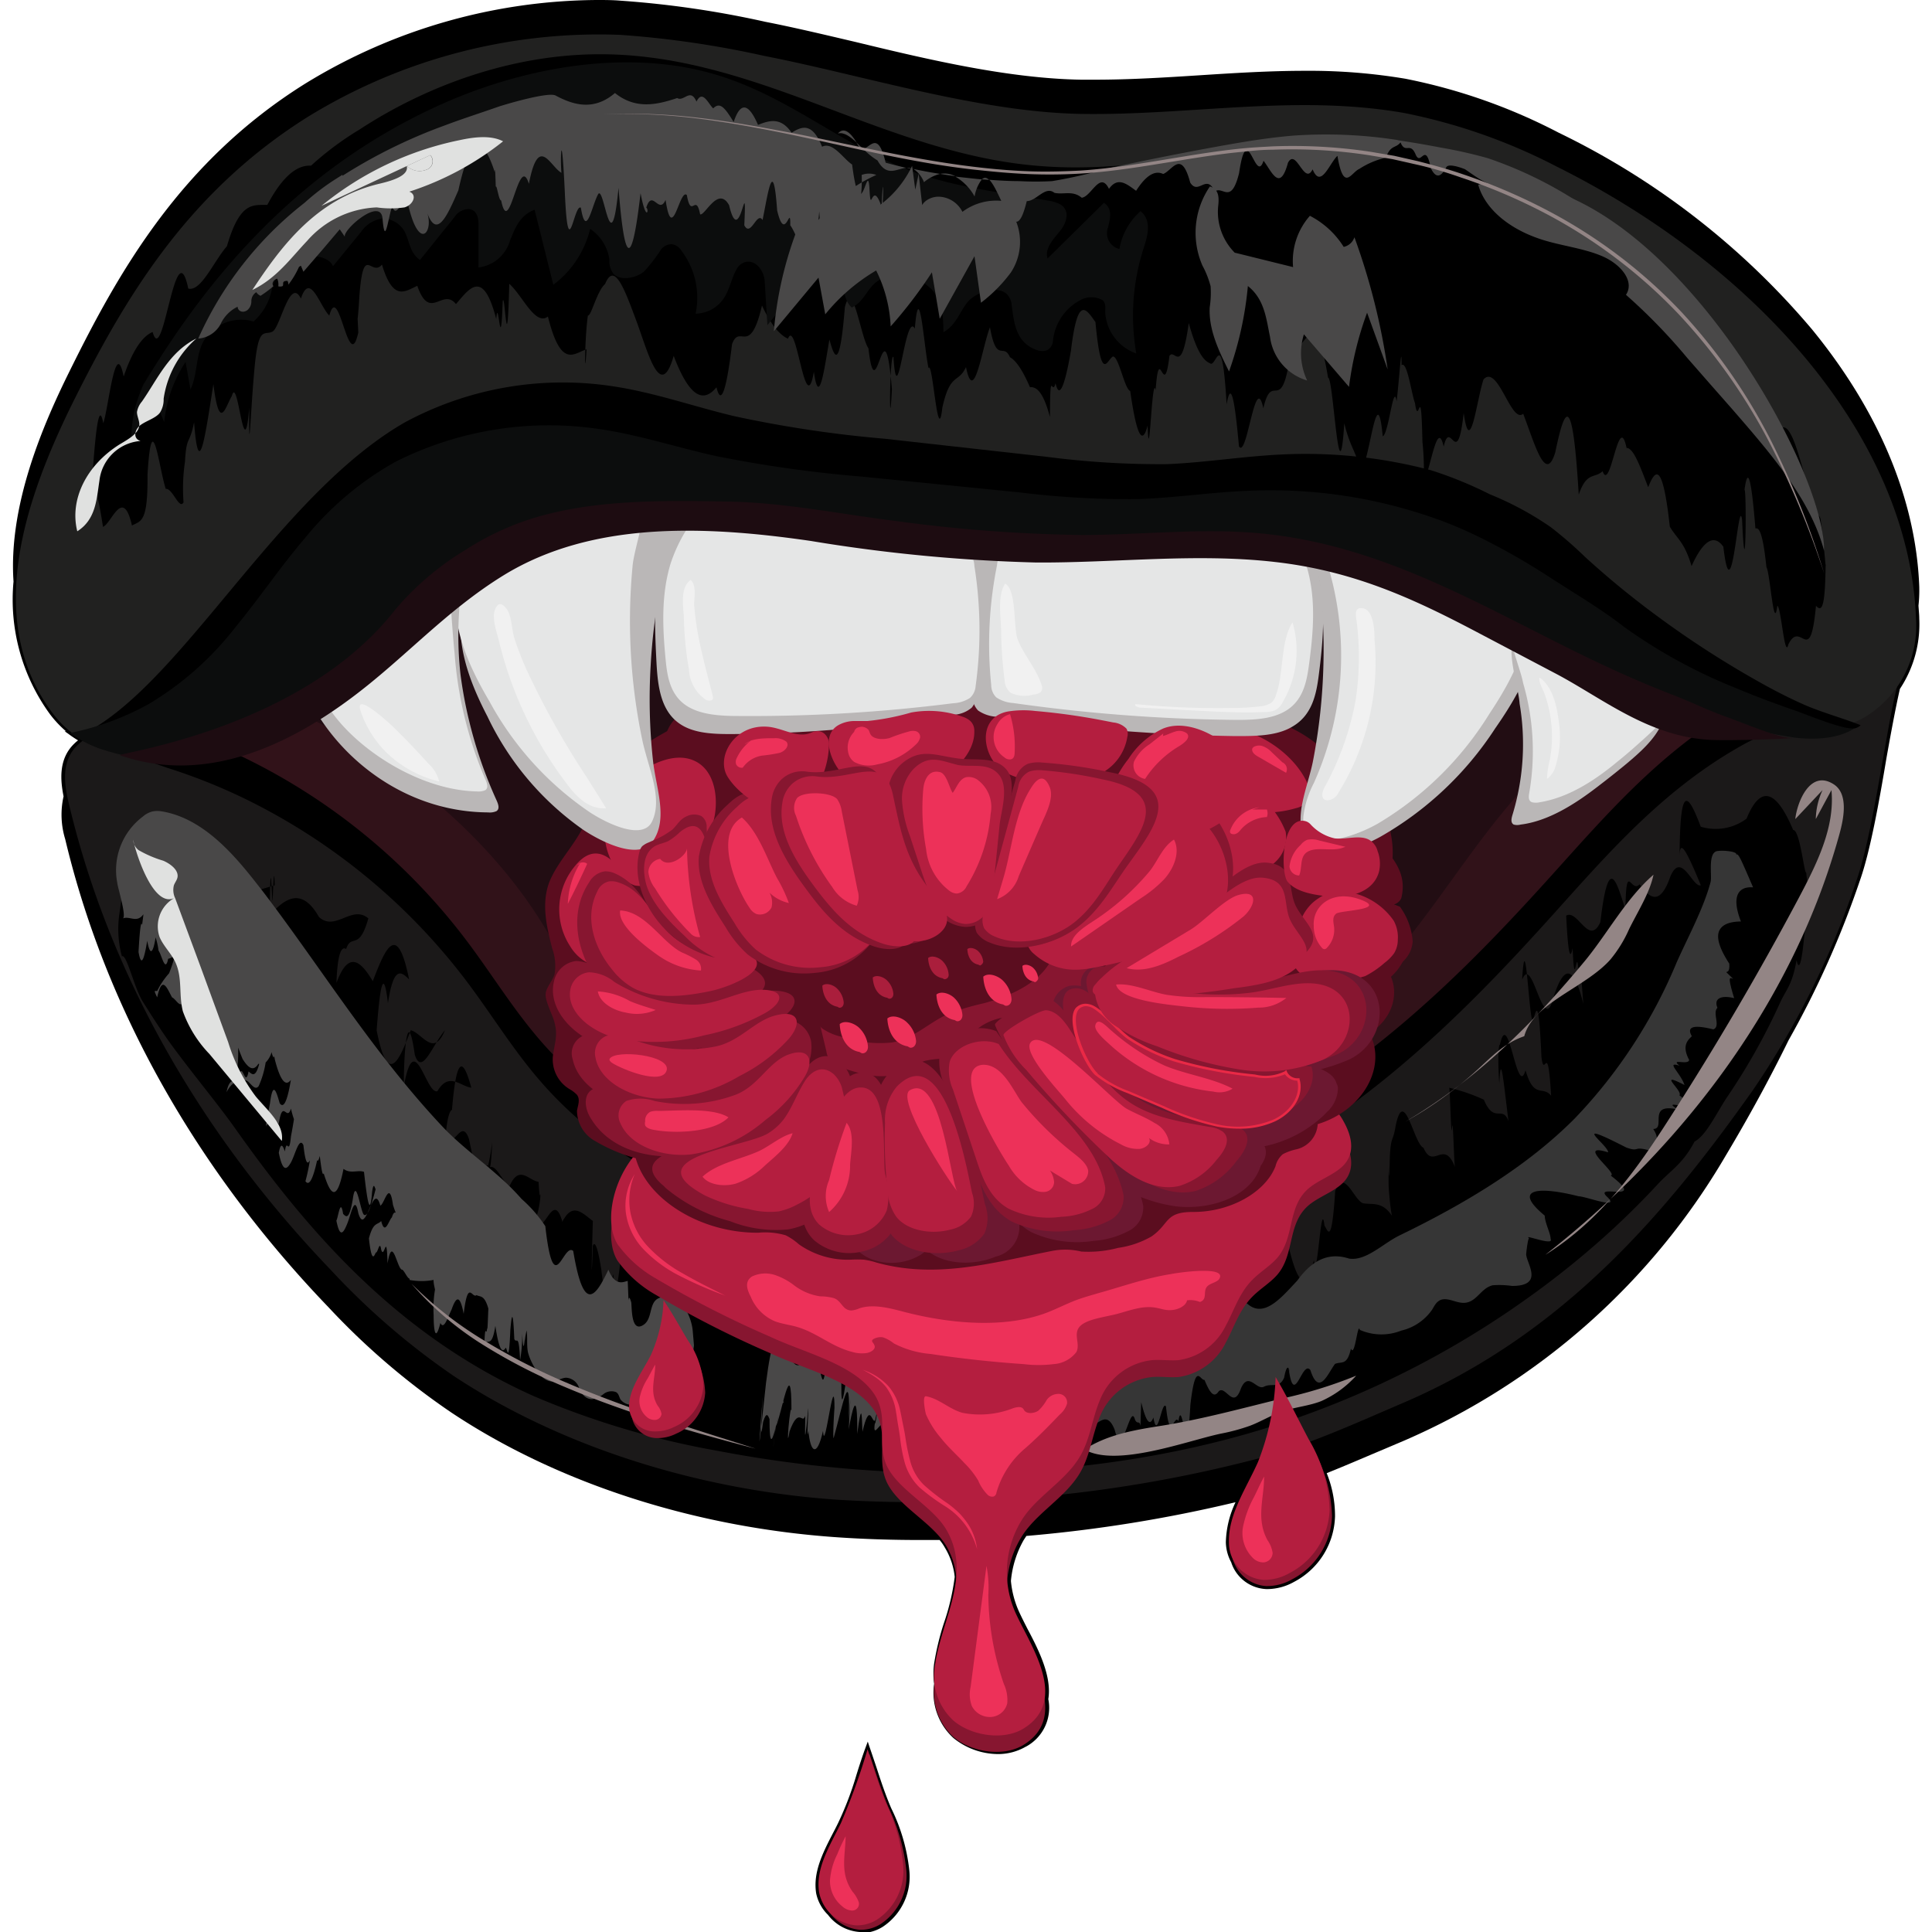 <?xml version="1.0" encoding="UTF-8"?>
<!DOCTYPE svg PUBLIC '-//W3C//DTD SVG 1.0//EN'
          'http://www.w3.org/TR/2001/REC-SVG-20010904/DTD/svg10.dtd'>
<svg data-name="Layer 1" height="200" viewBox="0 0 200 200" width="200" xmlns="http://www.w3.org/2000/svg" xmlns:xlink="http://www.w3.org/1999/xlink"
><path d="M89.19,200H89a4.51,4.51,0,0,1-3.29-1.78A4.34,4.34,0,0,1,84.49,196c-.35-2.17.7-4.22,1.72-6.2.19-.36.38-.73.56-1.1a34.09,34.09,0,0,0,1.9-5c.26-.84.54-1.7.85-2.57l.31-.84.16.48v0l.29.85.46,1.37c.45,1.38.92,2.81,1.52,4.2a19.14,19.14,0,0,1,1.87,6.41,6.22,6.22,0,0,1-2.73,5.85,4.21,4.21,0,0,1-2.22.66Zm17-19.18a4.56,4.56,0,0,0,2.33-4.93c.38-2.35-1-5.1-2.18-7.32-.35-.69-.68-1.34-.93-1.91a9.91,9.91,0,0,1-.76-3,10.46,10.46,0,0,1,1.32-4.23l.28-.43a146.22,146.22,0,0,0,21.65-3.49,10.2,10.2,0,0,0-1,4.14,4.51,4.51,0,0,0,.55,2.07,4,4,0,0,0,3.62,2.78h.21a5.72,5.72,0,0,0,2.69-.75A7.9,7.9,0,0,0,138.2,157a11.77,11.77,0,0,0-.86-4.5c2-.8,4-1.67,6-2.51l2-.85a71.42,71.42,0,0,0,33.33-29.55c2.39-4,4.57-8,6.48-11.9a96.84,96.84,0,0,0,7.38-16.52c1.07-3,2-8.18,2.76-12.72.5-2.81,1-5.47,1.39-7.14a12.1,12.1,0,0,0,2-7.28c0-.4-.05-.84-.08-1.33a14.85,14.85,0,0,0,.08-2c-.35-9-4.18-18.14-11.09-26.59a79.76,79.76,0,0,0-26.23-20.37,58.92,58.92,0,0,0-15.88-5.59,60,60,0,0,0-10.4-.82c-3.63,0-7.3.23-10.86.46s-7.24.46-10.89.46h-1.42c-7.43-.13-15.49-2-23.28-3.89-3.28-.77-6.38-1.51-9.39-2.1a101.14,101.14,0,0,0-15-2.19C63.43,0,62.6,0,61.77,0A58.36,58.36,0,0,0,31.64,8.63c-13,8.1-19.43,19.65-24.46,29.84C4.44,44,.86,52.32,1.4,60.2A20.13,20.13,0,0,0,5.17,73.93,11.21,11.21,0,0,0,6.83,75.7l-.14,0,.39.27a11.13,11.13,0,0,0,1,.67,4.55,4.55,0,0,0-.4.35c-1.62,1.57-1.44,3.73-1.1,5.45a8.65,8.65,0,0,0,.17,4.43C10.9,104.32,20.3,121.07,34,135.32a74.82,74.82,0,0,0,12.73,10.91c11,7.32,25.21,11.9,39.95,12.91,2.79.19,5.65.28,8.51.28h2.08a5.44,5.44,0,0,1,.56.82,7.24,7.24,0,0,1,1,3,23.72,23.72,0,0,1-1.13,4.82,27.73,27.73,0,0,0-1,4.15,7.81,7.81,0,0,0,0,2.1,6.36,6.36,0,0,0,2,5.61,7.38,7.38,0,0,0,4.73,1.66A5.73,5.73,0,0,0,106.18,180.82Z"
  /><g data-name="vampire lips"
  ><path d="M9.48,53.57c2.45-8,6.6-15.52,11.75-22.78,4.43-6.24,9.19-12.47,15.94-17.37S53,5,62.32,5.41c7.41.31,14.23,2.94,21.22,4.83,9.79,2.64,20.26,4.91,30.66,4.59,7.57-.24,15.18-2.33,22.7-1.56a66.46,66.46,0,0,1,16.52,4.2,46.82,46.82,0,0,1,11.21,6.23,60.25,60.25,0,0,1,15.56,16.47c4.56,7.1,9.19,14.35,10.51,22.17,1,6.06,0,12.21-1.4,18.23-3.58,15.26-10.08,30.66-22.62,43.12-12.82,12.73-31.58,20.57-51.86,24.45a82.89,82.89,0,0,1-15,1.72,90.88,90.88,0,0,1-15.47-1.48C63,144.84,46.32,137,33.44,123.6c-9.57-10-15.08-21.8-19-33.68S5.8,65.63,9.48,53.57Z" fill="#220d13"
    /><path d="M8,80.82c-1.69,1.64-1.36,4-.88,6,4.11,17.41,13.47,34.08,27.14,48.32a75.41,75.41,0,0,0,12.69,10.88c11,7.3,25.31,11.86,39.77,12.85a138.63,138.63,0,0,0,42.9-4.09c5.36-1.35,10.64-3.78,15.57-5.89a71.27,71.27,0,0,0,33.2-29.44c7.13-12,13.2-25.11,16-38.15a5.61,5.61,0,0,0-1.08-5.24c-1.77-1.83-7.53-1.84-10.42-1.31-12.39,2.27-21.19,10.72-27.15,19.36s-10.23,18.15-18.41,25.65c-12.73,11.68-34.72,16.86-53.78,12.66-6.39-1.41-12.59-3.89-16.71-7.89-4.47-4.35-6-10-8.5-15.18A57.6,57.6,0,0,0,43.07,90.1C37.82,85.67,32,81.26,24.3,79.79,19.79,78.93,11.43,77.45,8,80.82Z"
    /><path d="M8,77.16c-1.69,1.64-1.36,4-.88,6,4.11,17.41,13.47,34.08,27.14,48.32A75.41,75.41,0,0,0,46.91,142.4c11,7.3,25.31,11.86,39.77,12.85a138.63,138.63,0,0,0,42.9-4.09c5.36-1.35,10.64-3.78,15.57-5.89,16.92-7.23,27.46-19.94,36.29-32.39A86.92,86.92,0,0,0,192.2,91.1c2.19-6.24,3.7-21.58,5-21.76a88.86,88.86,0,0,0-24.7,6.75c-19.77,8.94-21.44,27.41-35.23,40.05C124.54,127.82,102.55,133,83.49,128.8c-6.39-1.41-12.59-3.89-16.71-7.89-4.47-4.35-6-10-8.5-15.18A57.6,57.6,0,0,0,43.07,86.44C37.82,82,32,77.6,24.3,76.13,19.79,75.27,11.43,73.79,8,77.16Z" fill="#1b1919"
    /><path d="M11.4,75.67c-1.54-.41-2.73,1-1.49,1.81,6.79,4.3,15.73,10,22.11,14.22,7.22,4.82,13,10.5,16.82,16.7,3.1,5,5,10.47,9.86,14.92,20.86,19.1,68.21,15.3,87.24-1.38,9.26-8.12,27.15-39.36,38.81-46.4,3.56-2.15,4.78-.74.28,0-12.75,2-21.72,9.24-27.77,16.64s-10.36,15.52-18.75,21.93c-11.29,8.62-29.71,13.23-47.21,11.81-9-.73-18-3.12-23.64-7.64-4.92-4-6.77-9-9.54-13.75-4.06-6.91-10.37-13.29-18.4-18.62a44.44,44.44,0,0,0-19.79-7.49C17.54,78.16,14.19,76.42,11.4,75.67Z" fill="#1b1919"
    /><path d="M9.22,76.14a62.43,62.43,0,0,0,8.7,3.54,59.35,59.35,0,0,1,7.42,3,63.83,63.83,0,0,1,23.33,19.39c2.4,3.24,4.49,6.63,7.18,9.75C65.08,122.58,81.9,129.68,99,129.21c13.35-.36,26-5.09,36.13-11.56s18.12-14.63,25.57-22.9c5.79-6.43,11.53-13.12,19.86-17.72,2.39-1.33,10.74-4.52,9.08-4.85a19.46,19.46,0,0,0-6.6-.33c-12.68,2-21.6,9.24-27.63,16.64s-10.3,15.52-18.65,21.93c-11.22,8.62-29.55,13.23-47,11.81-9-.73-17.92-3.12-23.52-7.64-4.9-4-6.73-9-9.49-13.75-4-6.91-10.32-13.29-18.31-18.62-5.21-3.47-12.06-6.74-19.68-7.49C16.33,74.49,8.33,75.63,9.22,76.14Z"
    /><path d="M9.22,71.92a63.67,63.67,0,0,0,8.7,3.54,59.35,59.35,0,0,1,7.42,3A63.83,63.83,0,0,1,48.67,97.87c2.4,3.24,4.49,6.62,7.18,9.75C65.08,118.35,81.9,125.45,99,125c13.35-.37,26-5.09,36.13-11.57s18.12-14.63,25.57-22.9c5.79-6.42,11.53-13.11,19.86-17.72,2.39-1.32,10.74-4.51,9.08-4.84a19.74,19.74,0,0,0-6.6-.34c-12.68,2-21.6,9.25-27.63,16.65s-10.3,15.52-18.65,21.93c-11.22,8.62-29.55,13.23-47,11.81-9-.73-17.92-3.13-23.52-7.64-4.9-4-6.73-9-9.49-13.75C52.72,89.7,46.44,83.33,38.45,78c-5.21-3.47-12.06-6.74-19.68-7.49C16.33,70.27,8.33,71.4,9.22,71.92Z" fill="#311219"
    /><path d="M24.32,116.78c7.58,10.72,16.8,21.41,30.92,27.74a86.62,86.62,0,0,0,19,5.66c19.09,3.67,40,3.13,58-2.71a94.9,94.9,0,0,0,25.49-12.8,90.8,90.8,0,0,0,9.63-7.81c1.47-1.38,2.89-2.8,4.23-4.25s2.62-2.12,3.83-4.44c1.2-.6,2.33-3.06,3.39-4.63a65.34,65.34,0,0,0,5.45-9.71c.65-1.44,1.25-1.79,1.72-4.43.48,2.17.84-3.2,1-4.55.19-5.6.2-2.26,0-4.53-.2.25-.64-4.4-1.35-4.4-1.45-3.42-3.15-5.27-4.83-1.17a5.34,5.34,0,0,1-4.74.83c-1.39-3.68-2.16-4.36-2.19,3.17,0-2,.66-.83,2.2,2.89-.83.32-2-3.6-3.15-.92-1.16,3.37-2.33,2-3.19.82-.87,1-1.36-2.42-1.46,2.22-.1,6.33.21,7.3.93,2.37-1.18-.66-2.35-10.83-3.53-.67-1.18,2.56-2.36-1.39-3.54-.67.22,4.47.45,4.44.67,3.36.22,5.46.44-1.69.66,3.37.22-3.61.44,4.91.66,3.36-1.09-5.2-2.19-5.08-3.28-1.72-1.09,4.48-2.18-4.6-3.27-1.73.32-5.5.64,2.38,1,4,.32.79.64-4.22,1,4,.32,2.47.64-2.15,1,4-.88-1.1-1.77.41-2.65-2.64-.88,3.1-1.77-6.74-2.65-2.63-.19-.11-.21,2.25-.06,4,.15-3.63.47.2.95,3.91-.61-1.72-1.49.33-2.55-2.23a19,19,0,0,0-3.6-1.24c.1-.19.2,5.82.31,4.11.1-1.32.2,3.91.3,4.11-1.15-3-2.24.36-3.26-2-1-.38-2-6.48-2.88-2.29-.28,1.74-.48,1-.6,3.09-.13,5.64-.17-2.38-.13,3.12,0,.15.15,2.33.35,3.12-1-1.5-2-1.14-2.94-1.29s-2-3.75-2.94-1.28c-.37,5.71-.74,4.14-1.11,3.59-.36-3.12-.73,6.17-1.1,3.58-.88,3.56-1.76,2.2-2.65-1.58-.88-2.46-1.76-2.4-2.64-1.57-.53,1.54-1.06-.85-1.59,3.16-.53.39-1.06-.34-1.59,3.16-.88,2.77-1.77-1.48-2.65-1.65-.89-.49-1.78-6.54-2.66-1.65-.57-4.7-1.13-1.43-1.7,3.1-.56-4-1.13-1-1.69,3.1-.89-.58-1.77,3.44-2.66-2-.89,2.94-1.77-1.06-2.66-2-.49,2.13-1-1.6-1.47,2.53-.49,5-1-3.56-1.47,2.53-.86,3-1.73-3.39-2.59-1.84-.86-3.91-1.73-1.3-2.59-1.85-.69,1-1.6.41-2.67,2.49-1.07,4.56-2.3-.73-3.65.75-1,3.23-1.87,0-2.85-1.15-1.29.92-2.82-1-4.08.12-1.27,3.48-2.27,3.74-2.53,2.33-.26,3.15-1.15-3.77-2.34-2.54-1.19,2.27-2.68,1.21-4.13-.94-1.45-.28-2.86,1.07-3.91,1.12-.58,1-1.22-8.32-2-2.1-.76,4.4-1.64-1.53-2.72-1.48-1.07-3.23-2.37-1.66-3.41.12-1-2.72-1.83-3.1-1.87,1.83-.42-4.67-.83-3.73-1.24-2.21-.41-2.21-.82-5.09-1.23-2.22-.86-3.6-1.73,1.5-2.52.31-.79,7.15-1.5,5.4-2,1.13-.43-2.77-.72-2.9-.88-2.5-.15,4.41-.15,2.52,0-2.57-1-.72-2.1-2.06-3.15.1-1.05-3.76-2.07,2.55-3-.63.38.59.61-1.08.7-1.73.09-1.71,0,1.16-.17-1.79-1-.11-2-1.83-3,.44-1-.44-2-4.48-3,.45.2,5.18.4.79.6-2.49.2-.69.4,2,.6-2.49-.8,6-1.6,3.64-2.4-.34-.81-2.35-1.61,1.34-2.41-.34,0-.21.19-2.51.65-2.68.46-5.65,1.15-5.43,2-2.29-1.13-.15-2.32-1.68-3.51.36-1.19.4-2.37-6.76-3.48-.47,0-3.9.4-8.5,1.14-3.3.74,2.25,1.81-1,3.12-2.54-1.18,2.88-2.36.28-3.54,0-1.18,3.1-2.36,6-3.53,0,.2-2.54.6-7.64,1.17-2.8.57-3.77,1.31-3.37,2.19-2.46-1.25-6.2-2.5-3.09-3.76.18-1.25-2.1-2.51-3.22-3.76.18.08-2.49.4-3.9,1-3.51.55-1.66,1.33.3,2.3-3.17-1.7-1.45-3.41,1.41-5.11-.14-1.7-3-3.41-2.13-5.11-.15.1-7.86.22-1.36.32-1.56.1-3.24.18-2.89.21-1.57-2.36.63-4.79,1.83-7-.15-2.24-.49-4.3-1.81-5.9-1.4-1.59-3.38-2.73.68-3.15,4.3A10.82,10.82,0,0,0,12.62,99c.49-.31,1.25,3.24,2.17,4.7s2,3.17,3.14,4.71C20.19,111.47,22.63,114.39,24.32,116.78Z"
    /><path d="M29.9,105.91c-.42-6.31-.69-.49-.81-3.23s-.09,3.22.09-3.28c-.48-1.38-1,2.4-1.44,1.14-.48-1.59-1-2.35-1.44,1.14-.61-4.14-.82-5.63-1.07-3.27-.26-3.86-.56-3.88-1.35-3.15-.61,1.56-1.65-2.27-2.78-2-1.12,1.62-2.34-1-3.31-1.51-.15.12-.3.32-.46,1.92-.68-.45-1.35-2-2-.51-.11,1.27-.1,3.75,0,1.72.08,2.55.22.79.36,1.73.31-1.59.62,3.8,1,3.78.35,2.5.74,2.37,1.21,3.75.47,1.9,1,2.06,1.69,3.63.48,4.22,1,2,1.57,2.49.57,1.21,1.16-.52,1.76,2.42,1,1.38,2,.4,3.09,4,1.06,2.85,2.14,3.64,3.26,4,1.12,1.35,2.28,1.91,3.47,3.9,1.2,1.8,2.44-.13,3.72,3.74,1.29,2.32,2.62-3,4,3.53,1.39,2.69,2.84,1.55,4.35,3.27,1.51-2,3.08,4.38,4.72,3,1.64-2.64,3.35,2.9,5.13,2.6,1.19,3.49,2.45,2,3.76,1.63,1.3-2,2.65.77,4,1.11,1.29,1.92,2.39.9,3.37.25,1,.72,1.83-3.33,2.63,1.8.46-5.32.93-1.55,1.39-1,.71,5,.78,4.89,1.08,1.65.29.43,1.3,2.81,1.91.71.28-3.39.55,5,.83-1.34.28-4,.55,1.94.83-1.33.43,2.45.85-1.33,1.28,0-.13,2-.1,2.77.09,2.09.19,4.95.53,5,1,2,.8,1.29,1.59-4.31,2.38-2,.32,2,.75,2.79,1.21-.45.31-.63.48-.54.62.53.32-1.93.65,2.75,1,1.47.32,5.75.64,1.34,1,1.48,1,0,1-5.82,1.61-1.77s2.14,2.16,3-.09c.84-.6,1.17,1.78,1.46,2.23,1.18,0,2,1.52,2.74-1.45.77-5.26,1.55.46,2.72-1.43.78-.08,1.25,8.13,1.73,1.17.47-.31,1,.5,1.74,1.06.25,6.58.5-1.68.74-.08,1-6.54,1.58,1.46,2.47-1.33.9,0,2.44-3.12,2.3.69,1.48-3.13,1.19,1.14,1.85-1.74,1.37,2.46,1.49,6.28,3.06-.57,1.19-.39,2.26-4.18,3.26-.11,1-1.91,1.93-1.36,2.82-1.26.82,3.85,1.13-2.52,1-2.87-.17-.57-.8-2.4-1.86-2.61-1.65,1.21-3.3,7.27-5,1.26-1.65-.15-3.3,1.15-4.95,1.27-.87,5.09-1.84,7.74-2.68.17-.54-.63-.92.14-1.37-.78-1.09-5.15-2.6-5.78-4-.63-1.38-7.09-2.65-3.83-3.27,1.78-.33,1-.74,1.36-1.24-2.21-.5-2.39-1.09-.5-1.75-2-1.15,4.64-2.33,7.12-3.55,1.2-1.21-1.27-2.46-1-3.72.86-.32-6.52-.72.92-1.18-1.73-.47-.64-1-4.28-1.6-1.54-1-4.07-2,2.43-3,1.63s-2-1.26-3,1.62c-1.06-3.06-1.3-5.08-1.44-2-.14,2.53-.17,3.36-.82-2.59-.88-4.32-2.75.64-4.41-1.63-1.67.81-3.13,2-3.21-1.94-.92,3-1.84-.69-2.76,1.82-.46,2.19-.92-3.78-1.38-2.37-.47-2.78-.93-8.62-1.39-2.38-1.26,1.55-2.71-2.7-4.09.23-1.37,1.06-2.67-1.85-3.62-1.69-.95,5.35-1.64-.14-2.2-2.68-.55.32-1,5.15-1.37-3-.72-.44-1.44-3.38-2.17,1.58-.29-5.41-.59-3.29-.88-3-.29,1.09-.59.83-.88-3-.29,0-.59-.18-.88-3-.24,1-.51-3.27-1.32-2.19-.91-1.73-2.25-2-3.42-1-1.44.63-2.63,6.83-3.42-2.13-.78,2.83-1.15-4.34-.94-3.22-.21-1.14-.42,3.42-.64,1.47-.21,1.22-.42-5.33-.63,1.46-.33,2.92-.63-1.56-.89-1.41C30.33,109.15,30.09,109,29.9,105.91Z"
    /><path d="M111.65,145.84c.11.79.61-.54,1.3,1.63.69.21,1.57-1.62,2.43.51.86,3.36,1.61-2.95,2.12-1,.26.53.45,0,.56.63.11-3.73.14-4.1.07-2.48.41,1.66.84,2.74,1.27,1.61.43,2.57.86-1.88,1.3-1.14.43,4,.86.63,1.29,1.52.42-2.83.84,5.59,1.24-1.72.53-4.55,1-2.47,1.46-2.55.47,1.14.94,2,1.46,1.19.73-.72,1.52,2,2.32-.33.79-1.77,1.6.25,2.38-.16s1.57.24,2.08-.93c.51-2.66.74.94.4-1.57.56,5.3,1.43-.4,2.32.78.9,2.82,1.84.29,2.55-.64.71-.29,1.24.22,1.65-1.58.41,1,.69-2.82.92-1.94a5.57,5.57,0,0,0,4.3.07,5.34,5.34,0,0,0,3.2-2.19c.22-.37.42-.81.91-1,.77-.24,1.57.36,2.4.32,1.3-.06,1.7-1.53,2.95-1.82a9.42,9.42,0,0,1,2,.07c3.35,0,1.51-2.31,1.46-3.26,0-.19.19-1.81.32-1.66-.79-.54,2.6.85,2.21.06,0-.6-.59-1.64-.61-2.42-3.53-2.92-.41-3,3.51-2,.75,0,4.51,1.49,2.89,0-1.33-1.36,4.3.83.43-2.15.84-.16-3.75-3.48-.27-2.4.05-.74-4.26-3.65,1.88-.5,1.61.57.43-.37,3.08.52-.85-1,.77-.82-.29-2.44,1.39,0-.73-2.79,2.62-2-2.44-1.44,3.28.88.09-1.48.41-.45-2.43-2.6.53-1.07-.43-1.29-2-2.48-.52-2-1-.81.93,0,1-.6-.76-1.42-.2-2,.28-2.45-.62-1.07.33-1.18,2.22-.71.81-.29-.13-1.7.43-2.23-.42-1,.44-1.33,1.73-1-.79-2.57-.36-2.05-.11-2-1.37-1.38-.26,0-.4-1.58-1.13-1.75-1.35-2.82-1-3.47s1.17-.87,2.21-.89c-1.09-2.8-.11-3.65,1.26-3.53-1.24-2.86-1.55-3.66-1.76-3.35.29-.41-1.74-.54-2.11-.36-.8.41-.37,2.53-.53,3.16-.74,2.76-2.32,5.64-3.51,8.31A52.25,52.25,0,0,1,163,115.8c-4.89,4.91-11.23,8.75-18.1,12.08-1.72.83-3.47,2.68-5.24,2.41-1.77-.57-3.57-.21-5.36,2.27-1.8,1.93-3.6,4.09-5.4,2.19a22.31,22.31,0,0,1-2.35,1.48,3.28,3.28,0,0,1-2.39.36c-.8,1.81-1.61,3.15-2.43,2.7-.81.35-1.64-3.83-2.47-1.17-.84-1.05-1.68,2.49-2.54.43-.85.29-1.72-3.83-2.6.47-.35,5.22-.7,1.69-1.06,1.77-.35,9.5-.7-1.26-1-1.59-.35-4.92-.7-1.37-1,.36-.33,2.81-.66-1.28-1,.09-.31-4.05-.61-1.61-.91-2.82-.29,3.58-.59,4.67-.88,3.66-.6,1-1.21-5.66-1.9.49-.56-1.41-1.1.88-1.66-.12-1.25-1.42-2.08-1-2,2.08.08,1.05.81-1.73,1.58,2.55.5-.09,1.06,1.52,1.7,1.39.64,3.48,1.36.13,2.17.84.81-.26,1.72-5.72,2.41-.37.34-3.31.63-3,.83-2C111.56,141.42,111.67,142.53,111.65,145.84Z" fill="#363636"
    /><path d="M78.79,146.71c.52-6.42-.37,4.83.21.48.35-1.18.54-.57.66-.29,0,5.58,1-1.94,1.46-1.68-.15-1.86-.85,4.16-.71,1.16-.58,5.79-.33,2.78-.1,1.28.57-1,1.64-7.89,1.62-1.63-.12-1-.61,4.73-.2,2.16.94-2.6,1.32-.76,1.59-1.55.13-.54-.13,3.64.17,1,.47-5.22-.11,2.5.2.48.18,2.14.86,2.91,1.51,0,.16,3,1.35-8.45,1.17-.94.26-5.11-.23,1.17-.08,1.72.89-3.17,1.78-8,1.57-1.8.23-3.07.22-3.17,0,.87.3-1.75.93-4.77.88.47.53-4,.47-1.29.54-.22.77-3.31,1-.76,1.31-1.19.45-1.74,1.23-8.71.71-1.44.1-4.5-.69,2.66-.73,1.7-.29,2,.73-.59,1.06.26.93-7,.72-.13,1.06-1.4-.26,5.84.27.58.48-1.44.09-.47-.14,2.29.16-1.49,0-.14.29-5-.61-1.24-.8,2-1.07-1.93-1.66.66-.18,3.48.43-2.49.51-2.16.22-2.37-.85-2.8-1.52-.58-.7-1.75-1.4-2.12-2.26,1.43-.7,5.58-.81,4.09-.6-1.29.23-2.05-1.86,4.69-1.69,1.23-.47,4.72-.68-2.94-1.75-1.88-1.34,4.42-2.1-.17-2.82.43-.62-1.87-1.06-1.13-1.63,3.32C78.66,149,78.44,151.38,78.79,146.71Z" fill="#494848"
    /><path d="M71.84,139.28l-.13-1.52c-.09-1.07-.86-3.63-3-3.49-1.71.11-1,2.12-2.07,2.86-1.29.89-1.22-1.57-1.29-2.29-.59-2.19-.08,4.09-.37-2.24-.35.05-1.26.67-2-1.16-1.38,2.92-2.57,4.51-3.64-1.94-1.06-.93-2,5.3-2.89-2.57A14.07,14.07,0,0,0,54,124.12a26.05,26.05,0,0,0-2.65-2.6c-1.87-1.64-3.89-3.14-5.53-4.88-7.16-7.61-12.4-16.19-18.54-24.27C25,89.46,21.55,84.8,16.79,84a2.64,2.64,0,0,0-1,0,2.43,2.43,0,0,0-1,.53,6.93,6.93,0,0,0-2.65,6.86c0,.34,1,3.5.57,3.69.7-.3,1.46.52,2.13-.43,0,.23-.08.59-.12,1.1-.16-.61-.28,1.07-.38,2.8.3,1.72.6.64.9-1.16.28,1.56.59,1.38.87-.35a7.39,7.39,0,0,1,.3,1.36c.34.47.69,2.37,1,.85a1.22,1.22,0,0,0,.71-.42,13,13,0,0,1-.62,1.93,7.93,7.93,0,0,0-1.23,1.83c-.29,0-.37-.13,0,.66.51-2.35,1-1,1.54,0,.52.21,1,1.71,1.54-.34a6.88,6.88,0,0,0,.68,2.79c-.07.36-.13.49-.18.53.3-.06.65.55,1,1.26s.81,1.08,1.22-1.2c.22.52.44.65.66.59-.09.24-.19.51-.28.82.36,1.1.8,2.69,1.19,1,.41,3,.78,2.94.93,1.89a14.9,14.9,0,0,0,.08-2.14c.16.42.31.82.47,1.19.54.85,1.08,1.36,1.62.49l.08,0v.06c-.39,1.44-.75,1-1.09.72-.34,1.83-.66-1.17-.95.48-.57.77-1,.07-1.33,1.67.56-1.06,1.11-1.2,1.67-1.08.55-.67,1.11,1.18,1.66.45a9.61,9.61,0,0,0,.72-2.44,2.55,2.55,0,0,0,.62-1.08,1.69,1.69,0,0,0,.2.58l.06-.16a2.7,2.7,0,0,1,.07.35c.55,2.14,1.11,2.87,1.66,2.11-.4,2.44-.79,2.94-1.16,2.41-.36-1.28-.7-2.32-1,0-.15.75-.3,1.61-.43,2.43l.06-.14c.42-.42.84-.84,1.27-.12.42-2.76.84-.18,1.27-1.61a8.81,8.81,0,0,0,.31,1.1c-.1.64-.21,1.26-.31,1.77-.21,2.21-.42,0-.63,1.57-.21-.62-.42-1-.63.13.41,2.06.83,1.76,1.26,1s.85-2.72,1.29-1.78c.22,2,.44,2,.67,1.56a20.82,20.82,0,0,1-.46,2.17c.4.58.81-.34,1.21-2.17.09.14.18-.07.27-.45.14,1.08.27,2.16.41,1.81.65,2.08,1.33,3.2,2.05-.47.72.55,1.48.08,2.12.31.32,2.85.61,4.87.84,2.09.14-1.07.27-.5.36-.28-.42,1.63-.82,2.85-1.19,2.64s-.82-4.16-1.17-1.62c-.36,2.14-.67,1.87-1,1.52-.28-1.77-.51.41-.7.69.38,1.94.76,1.23,1.14.29s.76-3.07,1.13-1.07c.76,2.63,1.52-3.49,2.28-.77.42-.12.94-2.77,1.31-.07.51,1.59.23.13-.11,1.29-.34.32-.71,1.94-1.11.38-.4.44-.82.07-1.27,1.8.26,2.35.49,2,.71,1.46.21.11.4-1.36.56-.3.33,1.13.56-2.14.66,1.43.51-3.14,1,.72,1.53.65.25.18.5.87.75.93v.13a6.74,6.74,0,0,0,2.48,0c0,.39.1.72.15,1a11.91,11.91,0,0,0-.14,2.63c0,1.51.17,2.93.7.82.36.77.75-.55,1.15-1.37.41-1.15.83-1.83,1.26.43.44-3.7.88-1.53,1.33-1.94.41.22.82-.06,1.24,1.45,0,2.14,0,2.43,0,.23,0-1.58-.09,2.58-.14,1.7-.1,1.17-.2-.83-.29,1.71.38-.64.77.43,1.14-1.91.38,2.6.74,2.84,1.08,2.26.16.18.32,1.82.47-1.82.15-1.88.29-2,.41.93.26.55.46-.76.6,2.19a15.18,15.18,0,0,0,.22-2.77c.08,1.59.17,1.71.28.41a1.08,1.08,0,0,0,0,.36c0-.36.11-.74.17-1.09.12.72,0,1.47.13,2.19s1.12,3,2.46,3.1c.53,0,1-.37,1.51-.39a1.51,1.51,0,0,1,1.35,1.1c.22.51.62,1.13,1.33,1.12a2.36,2.36,0,0,0,1.2-.54,1.33,1.33,0,0,1,1.28-.19c.3.17.31.51.47.77a1.46,1.46,0,0,0,1.65.45c.51-.18.86-.64,1.43-.66a4.77,4.77,0,0,1,.66.1c3.3.49,3.91-3.4,3.78-4.89Z" fill="#494848"
    /><path d="M18.18,92.89A3.37,3.37,0,0,0,16.52,97c.36.87,1.12,1.61,1.56,2.46.85,1.64.4,3.5.85,5.23a12.4,12.4,0,0,0,2.75,4.42l7.49,9c.28-1.7-1.48-3.15-2.69-4.6a18.17,18.17,0,0,1-2.86-5.63l-1.51-4.12-1.32-3.61L18.14,93A2,2,0,0,1,18,91.65c.09-.26.29-.5.36-.77.19-.73-.61-1.41-1.46-1.78A11.69,11.69,0,0,1,14.34,88a1.43,1.43,0,0,1-.55-1.11C13.8,87.39,15.75,94.35,18.18,92.89Z" fill="#e0e1e0"
    /><path d="M42.59,132.88A38.92,38.92,0,0,0,50,138.7a65.22,65.22,0,0,0,8.82,4.51c3.09,1.32,6.31,2.49,9.56,3.59s6.56,2.12,9.85,3.17c-3.37-.88-6.73-1.8-10-2.84s-6.55-2.19-9.68-3.52A58.19,58.19,0,0,1,49.66,139,32.33,32.33,0,0,1,42.59,132.88Z" fill="#938585"
    /><path d="M164.07,99.47c-5.14,6.2-11,12.17-18.63,16.67a40.57,40.57,0,0,0,7.61-5.5c1.39-1.28,2.74-2.7,4.74-3.37.92-3.45,6.29-5,8.9-7.92a13.23,13.23,0,0,0,1.95-3.16c.9-1.83,2.13-3.73,2.53-5.64C168.34,93,166.41,96.63,164.07,99.47Z" fill="#938585"
    /><path d="M185.85,84.79l2.82-3a7.47,7.47,0,0,0-.7,3l1.62-3c.37,3.84-1.48,7.57-3.37,11.14q-6.15,11.58-13.38,22.82c-3.33,5.19-7,10.47-12.87,14.15,15.2-11.91,25.86-27.1,30.38-43.31.38-1.35,1.18-4.33-.54-5.41C187.32,79.59,186,83.2,185.85,84.79Z" fill="#938585"
    /><path d="M132.65,144.79a45.82,45.82,0,0,0,7.74-2.38,10.76,10.76,0,0,1-3.61,2.63c-1.26.5-2.71.62-4,1.06s-2.23,1.06-3.4,1.5a20.27,20.27,0,0,1-3,.81c-3.47.73-10.83,3.54-14.12,1.64,2.32-1.5,5-2,8-2.46C124.43,146.92,128.52,145.8,132.65,144.79Z" fill="#938585"
    /><path d="M63.92,130.5a12.41,12.41,0,0,0,4,3.56,103.09,103.09,0,0,0,11.77,6c3.35,1.58,7.73,2.6,10.13,5.11,2.67,2.77.69,5.51,2,8.31,1.24,2.54,4.79,4.16,6.2,6.67,2.59,4.58-.52,9.19-1.21,13.79a6.28,6.28,0,0,0,1.84,5.83c1.76,1.57,5.15,2.17,7.27.88,4.93-3,.54-8.89-.88-12.2a10.25,10.25,0,0,1,.58-9.14c1.49-2.62,4.66-4.21,6.21-6.89,1.07-1.86,1.23-3.94,2.07-5.87a6.56,6.56,0,0,1,5.37-4c.91-.07,1.83.07,2.73,0a6.46,6.46,0,0,0,4.87-3.52c.9-1.64,1.4-3.45,2.84-4.86.79-.79,1.85-1.42,2.55-2.25,1.77-2.12,1-5.16,3.12-7.07,1.12-1,2.9-1.51,3.83-2.61,1.1-1.31.68-3-.15-4.46a5.79,5.79,0,0,0-3.7-2.86c-3.21-.68-5.91,1.72-8.35,3.43A22.67,22.67,0,0,1,116.66,122c-2.29.26-4.61.2-6.91.35-4.59.3-9,1.42-13.63,1.76A40.33,40.33,0,0,1,84,123.21c-4.16-1-7.44-3.47-11.44-4.41C65.61,117.17,61.61,126.71,63.92,130.5Z" fill="#871630"
    /><path d="M63.92,128.79a12.44,12.44,0,0,0,4,3.57,104.69,104.69,0,0,0,11.77,6c3.35,1.58,7.73,2.6,10.13,5.11,2.67,2.77.69,5.51,2,8.31,1.24,2.54,4.79,4.16,6.2,6.67,2.59,4.58-.52,9.19-1.21,13.79a6.28,6.28,0,0,0,1.84,5.83c1.76,1.57,5.15,2.17,7.27.89,4.93-3,.54-8.89-.88-12.2a10.27,10.27,0,0,1,.58-9.15c1.49-2.62,4.66-4.21,6.21-6.89,1.07-1.86,1.23-3.94,2.07-5.87a6.56,6.56,0,0,1,5.37-4.05c.91-.07,1.83.07,2.73,0a6.43,6.43,0,0,0,4.87-3.52c.9-1.64,1.4-3.45,2.84-4.86.79-.79,1.85-1.42,2.55-2.25,1.77-2.12,1-5.16,3.12-7.07,1.12-1,2.9-1.51,3.83-2.61,1.1-1.31.68-3-.15-4.45a5.77,5.77,0,0,0-3.7-2.87c-3.21-.68-5.91,1.72-8.35,3.44a22.78,22.78,0,0,1-10.42,3.77c-2.29.25-4.61.19-6.91.34-4.59.3-9,1.42-13.63,1.76A40.33,40.33,0,0,1,84,121.5c-4.16-1-7.44-3.47-11.44-4.41C65.61,115.46,61.61,125,63.92,128.79Z" fill="#b41e3f"
    /><path d="M99.87,151.49a9.17,9.17,0,0,1,1.39,1.77,4.62,4.62,0,0,0,1,1.5.69.69,0,0,0,.6.16.49.49,0,0,0,.29-.4,9.36,9.36,0,0,1,3-4.61c1.26-1.1,2.43-2.31,3.57-3.49a2.35,2.35,0,0,0,.74-1.12.89.89,0,0,0-.78-1,1.48,1.48,0,0,0-1.33.63,4.45,4.45,0,0,1-.85,1.09c-.4.3-1.17.38-1.46,0a1.31,1.31,0,0,0-.17-.24c-.23-.2-.66-.11-1,0a9.41,9.41,0,0,1-5.26.47c-1.38-.4-2.38-1.46-3.75-1.71-.44-.08-.05,1.76,0,1.88a9.62,9.62,0,0,0,1.54,2.44C98.11,149.77,99.05,150.61,99.87,151.49Z" fill="#ed3159"
    /><path d="M113.83,133.83c-.82.24-1.65.47-2.43.76-1.08.41-2.06.93-3.15,1.34-4.39,1.62-10,1.09-14.68-.13-1.48-.39-3.2-.84-4.61-.36a2.71,2.71,0,0,1-.8.22c-.93,0-1-.93-1.78-1.26a5.08,5.08,0,0,0-1.45-.2,5.82,5.82,0,0,1-2.73-1.15A6.84,6.84,0,0,0,80.26,132a3.21,3.21,0,0,0-2.41.14c-.81.52-.51,1.38-.14,2.08a4.67,4.67,0,0,0,2.51,2.56c.66.25,1.43.35,2.14.54,2.22.61,3.65,2.08,5.9,2.64a3.43,3.43,0,0,0,1.49.1c.49-.1.89-.42.79-.74s-.28-.35-.26-.54.7-.45,1.15-.33a3.66,3.66,0,0,1,1.1.62,10,10,0,0,0,3.8,1.09c3.16.48,6.38.83,9.61,1.05a12.83,12.83,0,0,0,3.16,0,3.21,3.21,0,0,0,2.33-1.25c.41-.83-.31-1.79.28-2.56s2.29-1,3.63-1.31,2.86-1,4.33-.71c.38.06.73.19,1.12.23,1,.12,2-.4,2.09-1a2.61,2.61,0,0,1,1.34.17c.84-.28.25-1.16.79-1.65.32-.3,1-.4,1.21-.74.83-1.38-4.15-.67-5-.5C118.68,132.29,116.23,133.16,113.83,133.83Z" fill="#ed3159"
    /><path d="M100.48,174.62a3.45,3.45,0,0,0,.13,2,2.1,2.1,0,0,0,2,1.12,1.84,1.84,0,0,0,1.66-1.41,3.9,3.9,0,0,0-.35-2,29.1,29.1,0,0,1-1.61-9.23,11.68,11.68,0,0,0-.19-3Q101.3,168.36,100.48,174.62Z" fill="#ed3159"
    /><path d="M65.71,121.54a6.89,6.89,0,0,0-.46,3.91,7.18,7.18,0,0,0,1.84,3.61,14.76,14.76,0,0,0,3.64,2.79c1.39.81,2.87,1.53,4.34,2.27a39.63,39.63,0,0,1-4.62-2,13.74,13.74,0,0,1-3.86-2.82,6.85,6.85,0,0,1-1.81-3.83A6.08,6.08,0,0,1,65.71,121.54Z" fill="#ed3159"
    /><path d="M89.32,141.81A6.26,6.26,0,0,1,92,143.53a5.73,5.73,0,0,1,1.2,2.56c.1.45.18.89.27,1.33s.18.89.25,1.33a20.77,20.77,0,0,0,.54,2.63,5.37,5.37,0,0,0,1.38,2.34,21.91,21.91,0,0,0,2.44,1.9,10.76,10.76,0,0,1,1.2,1,8.38,8.38,0,0,1,.94,1.16,6,6,0,0,1,.93,2.6,7.63,7.63,0,0,0-3.4-4.51,20.79,20.79,0,0,1-2.57-1.9,5.78,5.78,0,0,1-1.51-2.51,16.83,16.83,0,0,1-.5-2.68c-.06-.44-.13-.87-.21-1.32s-.13-.89-.21-1.33a5.66,5.66,0,0,0-1-2.51,5,5,0,0,0-1.06-1A9.15,9.15,0,0,0,89.32,141.81Z" fill="#ed3159"
    /><path d="M85.11,72a5,5,0,0,1-1.27.78,5.87,5.87,0,0,1-2.54,0c-5.94-.69-13.78,2.93-17.16,6.49-2.07,2.18-2.82,4.9-4.33,7.33-1,1.62-2.36,3.13-3,4.86-.76,2.19-.22,4.51.36,6.74a5.27,5.27,0,0,1,.24,2.63c-.18.68-.83,1.32-.92,2s.54,1.89.81,2.68c.53,1.59.12,2.36-.07,3.86A3.59,3.59,0,0,0,59,112.77a3.24,3.24,0,0,1,.73.57c.36.49.09,1.09,0,1.65a3.62,3.62,0,0,0,1.93,3.16,17,17,0,0,0,4.15,1.75c1.22,4.35,6.83,7.76,12.7,7.71a7.53,7.53,0,0,1,2.83.27,6.28,6.28,0,0,1,1.36.93,8.75,8.75,0,0,0,5.4,1.59,11.45,11.45,0,0,1,1.31,0,7.63,7.63,0,0,1,1.32.3c6.21,1.73,12.07,0,18.1-1.19a7.09,7.09,0,0,1,3.1.05,12,12,0,0,0,3.82-.38A9.66,9.66,0,0,0,119.2,128c1.92-1.33,1.34-2.56,4.37-2.54,3.77,0,7.4-2,8.47-4.73a2.34,2.34,0,0,1,.76-1.25,5.62,5.62,0,0,1,1.43-.51,2.85,2.85,0,0,0,2.18-2.6c4.65-1.42,7.2-5.89,5.37-9.42,2.5-1.54,3.28-4.48,1.77-6.63a3.12,3.12,0,0,0,2.69-2.85,6.94,6.94,0,0,0-1.32-3.61l-1-.39c.26.43,1.06-.1,1.16-.57.75-3.22-1.85-4.9-3.64-7.39-2-2.79-4.66-4.67-7.19-7.16a13.25,13.25,0,0,1-1.28-1.79c-1.86-2.56-5.92-3.58-9.53-3.23a10.69,10.69,0,0,1-2.93.09,8.77,8.77,0,0,1-2.58-1.08,25.27,25.27,0,0,0-9.9-2.79c-4.2-.3-7.62,2.15-11.34,1.15C92.66,69.6,88.45,69.59,85.11,72Z" fill="#5b0d1f"
    /><path d="M91.23,98.46a9.91,9.91,0,0,1-5.65,2.75c-.55.09-1.19.17-1.46.55a1,1,0,0,0-.05.86l1.48,6.23a2.1,2.1,0,0,0,.63,1.22,3.24,3.24,0,0,0,1,.47c1.78.6,3.81,1.21,5.61.65,1.08-.34,1.9-1.06,3-1.38a9.15,9.15,0,0,1,3.93,0c-.49-2.17,2-4.45,4.86-4.54a12,12,0,0,0,2.41-.08c1.22-.29,1.93-1.21,2.85-1.88s2.61-1,3.33-.23a11.46,11.46,0,0,1,1.23-2.87c-2.84-.16-4.34-3.07-7.18-3.26-.71,0-1.43.09-2.15,0-2.82-.26-4.17-2.57-7-1-1,.59-1.27,1.67-2.73,2C93.68,98.42,92.45,97.18,91.23,98.46Z" fill="#871630"
    /><path d="M91.23,93.78c-1.67,1.75-5,1.66-6.56,3.36-1.87,2-1.11,5.09-.58,7.31a3.44,3.44,0,0,0,1,2,5.81,5.81,0,0,0,2.23.92,12,12,0,0,0,5,.55c2.33-.41,3.85-2.1,5.93-3a27,27,0,0,1,3.58-1.06c2.75-.74,5.43-2,6.71-4,1.53-2.37,0-4.77-2-6.61-1.58-1.4-6.12-3.25-8.47-1.94-1,.58-1.27,1.67-2.73,2C93.68,93.74,92.45,92.5,91.23,93.78Z" fill="#5b0d1f"
    /><path d="M118.86,73.44a9,9,0,0,0-3.78,3.24,12.12,12.12,0,0,0-2.32,4.56,3.51,3.51,0,0,0,.48,2.88,4.86,4.86,0,0,0,3.42,1.59,12.17,12.17,0,0,0,4-.46,13.8,13.8,0,0,0,5.52-2.53A4.5,4.5,0,0,0,128,78C127.08,75.41,122.25,72.1,118.86,73.44Z" fill="#5b0d1f"
    /><path d="M112.33,69.89a25.71,25.71,0,0,0-5.66-1,8.42,8.42,0,0,0-5.34,1.47c-1.75,1.39-2.11,3.54-2.06,5.51,0,1.69.44,3.56,2.09,4.6,1.41.89,3.37.94,5.17.86a13.33,13.33,0,0,0,4-.63,11.2,11.2,0,0,0,6-6.36C117.3,71.75,115.41,70.68,112.33,69.89Z" fill="#5b0d1f"
    /><path d="M83.4,74.18a5.44,5.44,0,0,0-.66,1.1c-.82,1.88.17,4.09,2.1,5.34a10.08,10.08,0,0,0,7,1.16A10,10,0,0,0,99,77c1.69-3.27,1.06-7.88-4-8C90.4,69,85.72,71,83.4,74.18Z" fill="#5b0d1f"
    /><path d="M82.08,71.61c-2.43-1.15-5.52-.26-8.11.65a11,11,0,0,0-4,2.06,4.37,4.37,0,0,0-.79,5,10.68,10.68,0,0,0,4,4.14,8.08,8.08,0,0,0,5.45,1.6,5.31,5.31,0,0,0,3.64-2.43,11,11,0,0,0,1.32-3.77L84.43,75a3.59,3.59,0,0,0-.29-3.09,4,4,0,0,0-3.09-1.18,13.18,13.18,0,0,0-3.46.62" fill="#5b0d1f"
    /><path d="M62.48,82.57a7,7,0,0,0,.86,8.21,3.18,3.18,0,0,0,1.48,1.07,4.23,4.23,0,0,0,3.3-.79,12,12,0,0,0,5.18-5.69c.78-2.14.59-6.31-2.66-7.06C67.61,77.61,63.62,80.67,62.48,82.57Z" fill="#5b0d1f"
    /><path d="M58.79,89.31a7.11,7.11,0,0,0-.49,8.47A4.84,4.84,0,0,0,61.48,100a4.35,4.35,0,0,0,4.59-2.59,6.41,6.41,0,0,0-.6-4.84C64.44,90.3,61.82,85.57,58.79,89.31Z" fill="#5b0d1f"
    /><path d="M122.68,83.23a10.69,10.69,0,0,0-2.13,4.17A4.28,4.28,0,0,0,122,91.62c2.08,1.66,5.59,1.38,8.27.41a11,11,0,0,0,4.1-2.44,4.35,4.35,0,0,0,1.35-3.88c-.42-1.84-3.45-5.27-5.74-6C126.7,78.66,124.18,81.19,122.68,83.23Z" fill="#5b0d1f"
    /><path d="M127.86,74a8,8,0,0,0-1.77.18,3.85,3.85,0,0,0-3,3.52,5.66,5.66,0,0,0,2.14,4.09c3.13,2.85,8.5,3.95,12.95,2.65a3.22,3.22,0,0,0,1.61-.86,1.76,1.76,0,0,0,.18-1.76C138.51,77.69,133.14,73.89,127.86,74Z" fill="#5b0d1f"
    /><path d="M140.7,92.13a4.81,4.81,0,0,0-3.85,1.36c-1.42,1.63-1.68,3.73-1.9,5.62a2.67,2.67,0,0,0,2.6,3.38,11.46,11.46,0,0,0,3.41,0,5.59,5.59,0,0,0,4.39-3.21,5.32,5.32,0,0,0,0-3.81A5,5,0,0,0,143.53,93,5.59,5.59,0,0,0,140.7,92.13Z" fill="#5b0d1f"
    /><path d="M135.28,84.34c-1.17,1.11-1.39,2.93-1.59,4.25a4.32,4.32,0,0,0,.59,3.57c1,1.24,3.06,1.62,4.9,1.83,1.29.15,5.94.25,4.84-1.77-.08-.14-.21-.27-.29-.41a1.29,1.29,0,0,1,.11-1,9.73,9.73,0,0,0,.13-4.52,3.19,3.19,0,0,0-.27-1,2.74,2.74,0,0,0-.9-.93,7.34,7.34,0,0,0-6.47-.64A3.59,3.59,0,0,0,135.28,84.34Z" fill="#5b0d1f"
    /><path d="M63.49,82.66a6.92,6.92,0,0,0,.82,8,3,3,0,0,0,1.4,1,4,4,0,0,0,3.13-.77,11.49,11.49,0,0,0,4.9-5.52c.74-2.07.56-6.11-2.52-6.84C68.35,77.86,64.58,80.83,63.49,82.66Z" fill="#b41e3f"
    /><path d="M59.48,89.7A7,7,0,0,0,59,97.92a4.6,4.6,0,0,0,3,2.18,4.12,4.12,0,0,0,4.36-2.52,6.43,6.43,0,0,0-.57-4.7C64.83,90.67,62.35,86.08,59.48,89.7Z" fill="#b41e3f"
    /><path d="M126,75.25a6.37,6.37,0,0,0-1.39.15,3.08,3.08,0,0,0-2.35,2.83,4.63,4.63,0,0,0,1.69,3.3,11,11,0,0,0,10.17,2.14,2.55,2.55,0,0,0,1.27-.7,1.47,1.47,0,0,0,.14-1.42C134.33,78.23,130.1,75.17,126,75.25Z" fill="#b41e3f"
    /><path d="M138.68,92.25a4.34,4.34,0,0,0-2.16.72c-2,1.27-2.35,3.55-2.58,5.6A2.92,2.92,0,0,0,134,100a2.76,2.76,0,0,0,2.05,1.42,9,9,0,0,0,2.79,0,8.29,8.29,0,0,0,2.47-.37,9.42,9.42,0,0,0,2-1.36,4.74,4.74,0,0,0,1-1,2.66,2.66,0,0,0,.39-1.39,3.58,3.58,0,0,0-.43-2A7.14,7.14,0,0,0,138.68,92.25Z" fill="#b41e3f"
    /><path d="M123.05,84.13a8.66,8.66,0,0,0-1.65,3.31,3.45,3.45,0,0,0,1.12,3.34c1.61,1.32,4.32,1.09,6.39.32a8.44,8.44,0,0,0,3.18-1.93,3.46,3.46,0,0,0,1-3.07,8.73,8.73,0,0,0-4.43-4.75C126.15,80.52,124.21,82.52,123.05,84.13Z" fill="#b41e3f"
    /><path d="M86.64,124.91c.4,2.07,1.16,4.36,3.41,5.37a5.82,5.82,0,0,0,5.16-.33,4.09,4.09,0,0,0,2-3.92c-.19-1.5-1.26-2.82-2.23-4.11-1.36-1.82-4.63-11-8.22-9.14C83.92,114.28,86.19,122.59,86.64,124.91Z" fill="#6c1831"
    /><path d="M92.54,112.87c-1,1.43-.8,3.19-.53,4.81a56.56,56.56,0,0,0,2.12,8.53,6.77,6.77,0,0,0,1.8,3.19c1.74,1.53,4.84,1.66,7.12.69a3.16,3.16,0,0,0,1.83-5C103.85,122.72,97.36,105.82,92.54,112.87Z" fill="#6c1831"
    /><path d="M105.17,107.85c-2.21-.91-5.29.26-5.84,2.22a5.6,5.6,0,0,0,.48,3.32l3.06,8.53c.76,2.11,1.66,4.39,3.89,5.63a11.24,11.24,0,0,0,6.41.91,9.15,9.15,0,0,0,3.6-1,2.7,2.7,0,0,0,1.57-2.66C117,118.31,109.05,113.67,105.17,107.85Z" fill="#6c1831"
    /><path d="M105.06,107.21a11.41,11.41,0,0,0,2.71,4,122.17,122.17,0,0,0,10,10.19c2.1,1.83,5,3.69,8,3a8.5,8.5,0,0,0,4.23-3.08c1-1.14,1.51-2.18.47-3.32a15.18,15.18,0,0,0-3.93-3.06c-4.75-2.68-9.85-5-13.91-8.37-1.23-1-2.54-2.18-4.28-2.26a4,4,0,0,0-4,2.82c-.62,2.3,1,4.56,2.49,6.56a40.14,40.14,0,0,0,7.24,7.88,15.66,15.66,0,0,0,7.73,3.32c2.93.31,6.17-.57,7.81-2.57a4.69,4.69,0,0,0,1.09-2.94c0-1.26-.25-1.61-1.69-1.86-2.87-.51-5.84-.86-8.36-2.18-3.46-1.82-5.15-4.93-7.21-7.69-.75-1-1.83-3.17-3.52-3.32C109.2,104.19,104.92,106.75,105.06,107.21Z" fill="#6c1831"
    /><path d="M137.36,115.12a3.4,3.4,0,0,0,1.14-2.51,1.14,1.14,0,0,0-.14-.45c-.28-1-1.43-1.49-2.86-1.94-4.07-1.3-8.4-2.09-12.27-3.75-.87-.38-1.71-.79-2.57-1.18-2.46-1.12-5.06-2-7.65-2.9a4.41,4.41,0,0,0-2.23-.35,2.38,2.38,0,0,0-1.67,1.44c-.65,1.62.26,3.38,1.34,4.84a28.29,28.29,0,0,0,13,9.38,14.79,14.79,0,0,0,6.58,1.09,11.42,11.42,0,0,0,2.75-.68,12.66,12.66,0,0,0,4.22-2.62l.12-.12Z" fill="#6c1831"
    /><path d="M119.23,101.27c-1.59-.37-3.14-.87-4.75-1.16a3.09,3.09,0,0,0-1.48,0,1.75,1.75,0,0,0-1.11,1.76A5.5,5.5,0,0,0,114.5,106a21.11,21.11,0,0,0,5.12,2.4,46,46,0,0,0,9.95,2.63,18.48,18.48,0,0,0,10.14-1.37c4.43-2.18,4.31-8.93-1.5-9.22-2.54-.13-5.35,1-7.84,1.33A31.59,31.59,0,0,1,119.23,101.27Z" fill="#6c1831"
    /><path d="M109.94,92.32a21.94,21.94,0,0,1-2.53,2.37,3.59,3.59,0,0,0-1,1.08,2,2,0,0,0,.78,2.25,6.58,6.58,0,0,0,4.69,1.58,13.62,13.62,0,0,0,1.81-.27c4.55-.94,10.94-2.73,13.19-6.44,1.65-2.73.48-6.9-1.85-9.15-4.16-4-8.43.7-11,3.73C112.61,89.08,111.37,90.76,109.94,92.32Z" fill="#871630"
    /><path d="M117.49,97.73a13.75,13.75,0,0,0-4,3.26.91.91,0,0,0-.24.73c.13.43.81.55,1.37.58a74.36,74.36,0,0,0,13.65-1.15c2.21-.33,4.56-.7,6.22-1.94,3-2.27.59-3.48-.37-5.47-.84-1.75,0-4.2-3-4.44-2.14-.17-4.52,2.32-5.84,3.33A85.69,85.69,0,0,1,117.49,97.73Z" fill="#871630"
    /><path d="M67.93,95.46c-1-1.88-2-4-4.18-5a2.42,2.42,0,0,0-1.12-.26A2.21,2.21,0,0,0,61,91.32c-2,3-1.41,6.72.49,9.72a8.25,8.25,0,0,0,2.16,2.38c2.45,1.72,6.06,1.65,9.27,1.32,2.71-.29,9.12-2.18,4.84-4.56-1.75-1-4.28-.14-6.15-.91A7.85,7.85,0,0,1,67.93,95.46Z" fill="#871630"
    /><path d="M71.77,104.21a16.7,16.7,0,0,1-9.11-3.36,4.62,4.62,0,0,0-3-1.37,2.66,2.66,0,0,0-2.31,2.11c-.69,2.83,1.92,5.68,5.21,6.77s7,.75,10.46,0a24.07,24.07,0,0,0,7.51-2.73c2.27-1.37,2.45-3-.41-3.08C77.48,102.48,74.82,104.39,71.77,104.21Z" fill="#871630"
    /><path d="M72.06,108.59a15,15,0,0,1-8.76-.82c-1-.39-2-.87-3-.52a2,2,0,0,0-1,2.46c.59,2.72,3.86,4.66,7,4.84A15.12,15.12,0,0,0,74.78,112a16.37,16.37,0,0,0,5-4.27c1.28-1.79.77-3.29-1.58-2.68S74.61,108,72.06,108.59Z" fill="#871630"
    /><path d="M74.48,111.77a16.22,16.22,0,0,1-9.83,1c-1.21-.22-2.59-.52-3.44.08s-.67,2,0,3c2.38,3.85,7.87,4.64,12.41,3.15s8.42-4.72,9.94-8.6a4.68,4.68,0,0,0,.4-2.62,2.78,2.78,0,0,0-1.82-2.08C78.65,104.59,76.79,110.63,74.48,111.77Z" fill="#871630"
    /><path d="M88.19,111.93a1.62,1.62,0,0,0-.1-.18,3.58,3.58,0,0,0-1-1.72c-1.47-1.34-2.88-.53-3.67.6a5.31,5.31,0,0,0-.65.44,16.24,16.24,0,0,0-2,2.3,16,16,0,0,1-8.06,4.94c-.42.09-.84.19-1.25.3a7.29,7.29,0,0,0-3,1.09c-1.17.73-1.42,1.69.25,3.07l.2.21a17.31,17.31,0,0,0,6.65,3.43,12.9,12.9,0,0,0,6,.86,7.55,7.55,0,0,0,4.3-2.33A10,10,0,0,0,88.06,121a15,15,0,0,0,.62-4.4A10,10,0,0,0,88.19,111.93Z" fill="#871630"
    /><path d="M83.42,122.38c-.52,2.05-.81,4.41.85,6a5.6,5.6,0,0,0,5,1.17,5,5,0,0,0,3.62-3.07,8.51,8.51,0,0,0-.3-4.49c-.49-2.09.44-11.63-3.73-10.92C85.48,111.65,84,120.08,83.42,122.38Z" fill="#871630"
    /><path d="M92,111.13c-1.23,1.3-1.38,3.06-1.41,4.7a57.54,57.54,0,0,0,.54,8.69,6.29,6.29,0,0,0,1.2,3.36c1.44,1.73,4.48,2.23,6.91,1.55a4.37,4.37,0,0,0,2.67-1.74,4.06,4.06,0,0,0,.06-3C101.42,122.24,98.09,104.74,92,111.13Z" fill="#871630"
    /><path d="M103.14,106.75c-2.21-.91-5.29.26-5.84,2.22a5.67,5.67,0,0,0,.47,3.32l3.07,8.53c.76,2.11,1.66,4.39,3.89,5.63a11.15,11.15,0,0,0,6.41.9,9,9,0,0,0,3.6-.95,2.7,2.7,0,0,0,1.57-2.66C115,117.21,107,112.57,103.14,106.75Z" fill="#871630"
    /><path d="M103,106.1a11.36,11.36,0,0,0,2.71,4,122.17,122.17,0,0,0,10.05,10.19c2.1,1.83,5,3.69,8,3a8.56,8.56,0,0,0,4.23-3.08c.87-1,1.71-2.44.63-3.28a3.56,3.56,0,0,0-1.59-.52c-2.89-.47-5.88-.88-8.36-2.18-3.47-1.82-5.15-4.93-7.21-7.7-.75-1-1.83-3.17-3.52-3.31C107.17,103.09,102.89,105.65,103,106.1Z" fill="#871630"
    /><path d="M112.69,110.17a13.1,13.1,0,0,0,3.7,2l4,1.61a30.15,30.15,0,0,0,6.26,2,10.8,10.8,0,0,0,6.53-.7c1.91-1,3.16-2.92,2.57-4.69a1.48,1.48,0,0,1-1.47-.79c-.91.67-2.3.58-3.51.44a49,49,0,0,1-9.18-1.62,21.5,21.5,0,0,1-5.35-2.5c-1-.67-3.3-3.43-4.55-3.59C108.16,101.89,111.16,108.83,112.69,110.17Z" fill="#871630"
    /><path d="M119.31,101.21c-1.49-.35-2.94-.82-4.45-1.09a2.84,2.84,0,0,0-1.39,0,1.63,1.63,0,0,0-1,1.64,5.19,5.19,0,0,0,2.45,3.91,20.11,20.11,0,0,0,4.8,2.24,42.66,42.66,0,0,0,9.32,2.46,17.23,17.23,0,0,0,9.5-1.28c4.15-2,4-8.36-1.4-8.64-2.38-.12-5,1-7.35,1.25A29.76,29.76,0,0,1,119.31,101.21Z" fill="#871630"
    /><path d="M109.93,93.31a22.64,22.64,0,0,1-2.5,2.27,3.42,3.42,0,0,0-1.05,1,2,2,0,0,0,.7,2.2,6.35,6.35,0,0,0,4.52,1.6,11.58,11.58,0,0,0,1.77-.23c4.43-.85,10.67-2.48,12.94-6,1.66-2.62.62-6.68-1.59-8.9-4-4-8.19.55-10.76,3.45C112.6,90.21,111.35,91.82,109.93,93.31Z" fill="#b41e3f"
    /><path d="M117.36,98.83a13.41,13.41,0,0,0-4,3.11.82.82,0,0,0-.24.69c.11.43.77.56,1.31.59a71.08,71.08,0,0,0,13.27-.91c2.16-.28,4.44-.61,6.08-1.79,3-2.15.65-3.37-.23-5.31-.78-1.71.1-4.07-2.82-4.35-2.08-.2-4.45,2.18-5.74,3.14A85.88,85.88,0,0,1,117.36,98.83Z" fill="#b41e3f"
    /><path d="M68.15,95.22C67.07,93.73,66,92,64.05,91.36a2.13,2.13,0,0,0-1-.12,1.71,1.71,0,0,0-1.22,1.05c-1.34,2.64-.39,5.75,1.57,8.12a7.26,7.26,0,0,0,2.09,1.83c2.27,1.25,5.29.92,7.94.38,2.24-.45,7.4-2.55,3.53-4.21-1.59-.68-3.61.22-5.28-.28A7.14,7.14,0,0,1,68.15,95.22Z" fill="#b41e3f"
    /><path d="M71.6,104a15.87,15.87,0,0,1-8-2.35,4.36,4.36,0,0,0-2.63-1,2.18,2.18,0,0,0-1.91,1.71c-.49,2.22,1.88,4.36,4.77,5.11a19.81,19.81,0,0,0,9.05-.29,22,22,0,0,0,6.38-2.34c1.91-1.13,2-2.39-.47-2.38C76.47,102.51,74.25,104.07,71.6,104Z" fill="#b41e3f"
    /><path d="M74.13,108.32a15.58,15.58,0,0,1-8.48-.66,4.48,4.48,0,0,0-2.87-.43,1.93,1.93,0,0,0-1.14,2.22c.41,2.44,3.49,4.15,6.5,4.28a16.53,16.53,0,0,0,8.43-2.35,17.32,17.32,0,0,0,5.12-3.88c1.36-1.62,1-3-1.38-2.39C78.14,105.63,76.65,107.77,74.13,108.32Z" fill="#b41e3f"
    /><path d="M76.17,113.32a15.37,15.37,0,0,1-8.43.65,4.49,4.49,0,0,0-2.9,0,1.79,1.79,0,0,0-.6,2.34c1,2.32,4.35,3.52,7.32,3.19a15.22,15.22,0,0,0,7.69-3.57,15.42,15.42,0,0,0,4.11-4.57c1-1.79.25-3-1.9-2.13C79.46,110.09,78.5,112.4,76.17,113.32Z" fill="#b41e3f"
    /><path d="M81.1,115.91a6,6,0,0,1-1.6,1.42c-2.41,1.48-14,2.42-6.51,6.43a16.76,16.76,0,0,0,4.47,1.39,8.36,8.36,0,0,0,3.18.25,7.47,7.47,0,0,0,1.93-.73c5-2.52,5.79-7.3,4.66-11.75a3.19,3.19,0,0,0-.91-1.71c-1.23-1.06-2.37-.29-3,.71C82.45,113.3,82,114.71,81.1,115.91Z" fill="#b41e3f"
    /><path d="M84.22,121.83c-.47,1.67-.75,3.6.58,4.93a4.58,4.58,0,0,0,4,1,4.11,4.11,0,0,0,3-2.47,6.93,6.93,0,0,0-.16-3.69c-.36-1.72.59-9.53-2.84-9C86.12,113.05,84.74,120,84.22,121.83Z" fill="#b41e3f"
    /><path d="M92.84,112.48a5.36,5.36,0,0,0-1.22,3.77,45.75,45.75,0,0,0,.27,7,5.1,5.1,0,0,0,.9,2.72c1.13,1.42,3.57,1.85,5.54,1.33a3.53,3.53,0,0,0,2.19-1.36,3.26,3.26,0,0,0,.11-2.44C100.19,121.55,97.84,107.41,92.84,112.48Z" fill="#b41e3f"
    /><path d="M103.39,108.08c-1.88-.81-4.56.15-5.08,1.84a4.82,4.82,0,0,0,.34,2.86l2.47,7.41c.61,1.83,1.35,3.81,3.25,4.91a9.58,9.58,0,0,0,5.5.86,7.73,7.73,0,0,0,3.13-.78,2.34,2.34,0,0,0,1.41-2.27C113.4,117.26,106.62,113.15,103.39,108.08Z" fill="#b41e3f"
    /><path d="M103.88,107.16a10.1,10.1,0,0,0,2.35,3.59A107.88,107.88,0,0,0,115,120c1.85,1.67,4.41,3.38,7.08,2.77a7.81,7.81,0,0,0,3.86-2.7c.8-.87,1.58-2.16.63-2.93a3.12,3.12,0,0,0-1.42-.49c-2.58-.46-5.25-.87-7.44-2.07-3.07-1.68-4.52-4.49-6.31-7-.65-.91-1.57-2.87-3.09-3C107.66,104.52,103.77,106.75,103.88,107.16Z" fill="#b41e3f"
    /><path d="M113.47,111.2a11.7,11.7,0,0,0,3.33,1.86l3.56,1.52a27.68,27.68,0,0,0,5.65,1.93,9.81,9.81,0,0,0,6-.55c1.76-.85,2.94-2.61,2.45-4.22a1.37,1.37,0,0,1-1.33-.75,4.66,4.66,0,0,1-3.2.35,44.14,44.14,0,0,1-8.33-1.6,20.08,20.08,0,0,1-4.81-2.35c-.94-.63-2.93-3.16-4.06-3.33C109.53,103.6,112.11,110,113.47,111.2Z" fill="#b41e3f"
    /><path d="M128.28,116.84a12.44,12.44,0,0,1-2.31-.22,28,28,0,0,1-5.69-1.94l-3.56-1.52a12,12,0,0,1-3.37-1.89h0c-1.08-1-3.11-5.48-2-6.91a1.39,1.39,0,0,1,1.37-.41c.78.11,1.86,1.2,2.82,2.15a11.46,11.46,0,0,0,1.31,1.21,19.53,19.53,0,0,0,4.77,2.32,43.85,43.85,0,0,0,8.29,1.6,4.49,4.49,0,0,0,3.07-.32l.18-.13.07.18a1.2,1.2,0,0,0,1.17.66h.13l0,.1c.48,1.58-.57,3.41-2.51,4.35A8.61,8.61,0,0,1,128.28,116.84Zm-14.69-5.72a11.41,11.41,0,0,0,3.28,1.84l3.56,1.52a27.58,27.58,0,0,0,5.62,1.92,9.63,9.63,0,0,0,5.84-.53c1.79-.87,2.79-2.55,2.4-4a1.56,1.56,0,0,1-1.27-.66,5.31,5.31,0,0,1-3.16.27,45.56,45.56,0,0,1-8.36-1.61,20,20,0,0,1-4.85-2.37,11.9,11.9,0,0,1-1.35-1.24c-.88-.88-2-2-2.64-2.07a1,1,0,0,0-1,.31c-1,1.26.82,5.59,2,6.64Z" fill="#ea2946"
    /><path d="M119.59,102.13c-1.35-.34-2.66-.78-4-1a2.56,2.56,0,0,0-1.26,0,1.52,1.52,0,0,0-1,1.48,4.68,4.68,0,0,0,2.15,3.6,17.41,17.41,0,0,0,4.33,2.11,38.54,38.54,0,0,0,8.45,2.38,15.8,15.8,0,0,0,8.7-1c3.83-1.81,3.86-7.58-1.1-7.9-2.16-.15-4.59.79-6.73,1A26.9,26.9,0,0,1,119.59,102.13Z" fill="#b41e3f"
    /><path d="M50.45,74.15a30.05,30.05,0,0,0,10,11.8c2,1.31,5.71,3.08,7.08,1.2,1.71-2.35.35-5.62.06-8.48a58.73,58.73,0,0,1-.23-9.84,60.56,60.56,0,0,1,1-8.1c.32-1.89,2.44-6.06,1.7-7.72-1.08-2.34-8.16-2.15-11.36-1.4A14.8,14.8,0,0,0,50,57.8C46.1,63.29,47.67,68.8,50.45,74.15Z" fill="#bab7b7"
    /><path d="M50.68,72.63A32.68,32.68,0,0,0,61.05,84.08c1.91,1.25,5.47,2.9,6.43,1,1.2-2.43-.41-5.67-1-8.52a60.18,60.18,0,0,1-1-17.92c.14-1.89,1.76-6.09,1-7.69-1.14-2.27-7.56-1.81-10.4-.95a12.64,12.64,0,0,0-7.43,6.45C45.61,62,47.59,67.4,50.68,72.63Z" fill="#e5e6e6"
    /><path d="M154.79,75.39a34.61,34.61,0,0,1-11.91,11.24c-2.19,1.2-6.28,2.77-7.57.72-1.61-2.54.09-5.8.63-8.67A60.34,60.34,0,0,0,137,68.79a58.91,58.91,0,0,0-.34-8.08c-.16-1.89-2.06-6.11-1-7.65,1.5-2.18,9.44-1.47,12.9-.51a14.65,14.65,0,0,1,8.83,6.67C160.89,64.88,158.4,70.22,154.79,75.39Z" fill="#bab7b7"
    /><path d="M154.19,73.88a34,34,0,0,1-11.54,11.37c-3.21,1.82-7.92,2.9-7.73-.69A10,10,0,0,1,136,81.08a32.26,32.26,0,0,0,1.23-23.27c-1-3.11-4.14-6.39.7-7.32a23.82,23.82,0,0,1,9.75.62,14.53,14.53,0,0,1,8.74,6.57C160,63.3,157.65,68.68,154.19,73.88Z" fill="#e5e6e6"
    /><path d="M68.74,55.79c-1.14,4.25-1,8.67-.77,13,.13,2.2.42,4.64,2.21,6,1.46,1.12,3.53,1.2,5.45,1.2a141.22,141.22,0,0,0,23.12-2,3.15,3.15,0,0,0,1.84-.73,2.75,2.75,0,0,0,.61-1.64,67,67,0,0,0,.17-15.95,4.15,4.15,0,0,0-1-2.7,5.2,5.2,0,0,0-3-1c-7.08-.89-12.75-3.55-19.22-5.94-3.11-1.14-3.41-1.06-5.47,1.66A23.73,23.73,0,0,0,68.74,55.79Z" fill="#bab7b7"
    /><path d="M136.32,58.76c1,3.69.67,7.51.18,11.27-.25,1.89-.69,4-2.68,5.17-1.63,1-3.85,1-5.91,1a186.81,186.81,0,0,1-24.72-2,3.74,3.74,0,0,1-1.94-.65,2.09,2.09,0,0,1-.57-1.43,47.44,47.44,0,0,1,.62-13.81A3.48,3.48,0,0,1,102.5,56a6.81,6.81,0,0,1,3.26-.82c7.65-.69,13.86-2.93,20.93-4.93,3.4-1,3.72-.88,5.79,1.5A18,18,0,0,1,136.32,58.76Z" fill="#bab7b7"
    /><path d="M69.42,58.34c-1,3.29-.83,6.72-.5,10.09.17,1.71.5,3.61,2.25,4.69,1.43.88,3.42,1,5.27,1a166.31,166.31,0,0,0,22.22-1.32,3.45,3.45,0,0,0,1.75-.55A1.86,1.86,0,0,0,101,71a42.24,42.24,0,0,0-.13-12.4,3.06,3.06,0,0,0-1-2.1,6,6,0,0,0-2.9-.79c-6.83-.76-12.34-2.87-18.61-4.78-3-.92-3.31-.85-5.23,1.24A16.36,16.36,0,0,0,69.42,58.34Z" fill="#e5e6e6"
    /><path d="M135.34,58.9c.92,3.31.6,6.74.14,10.1-.24,1.7-.64,3.6-2.47,4.64-1.49.86-3.54.9-5.42.88a174.78,174.78,0,0,1-22.68-1.74,3.55,3.55,0,0,1-1.78-.59,1.81,1.81,0,0,1-.52-1.28,41.27,41.27,0,0,1,.6-12.39,3.05,3.05,0,0,1,1.1-2.08,6.25,6.25,0,0,1,3-.74c7-.62,12.72-2.63,19.21-4.42,3.12-.87,3.41-.79,5.3,1.33A16,16,0,0,1,135.34,58.9Z" fill="#e5e6e6"
    /><path d="M157.31,72.85a25.05,25.05,0,0,1-.74,11.51c-.11.37-.21.81.13,1a1.37,1.37,0,0,0,.71,0c2.87-.35,5.65-2.14,7.89-3.86q1.47-1.12,2.85-2.25c1.64-1.36,3.22-2.76,3.92-4.46a2.56,2.56,0,0,0,.14-1.9,4.08,4.08,0,0,0-1.1-1.42c-1.83-1.86-9.47-6.76-12.64-6.65C154.9,64.91,157.16,70.51,157.31,72.85Z" fill="#bab7b7"
    /><path d="M157.67,70.7a25.22,25.22,0,0,1,.63,11.42c-.06.36-.1.79.3.93a1.76,1.76,0,0,0,.79,0c3.13-.51,5.9-2.42,8.09-4.24,1-.8,1.89-1.6,2.78-2.4,1.58-1.43,3.1-2.93,3.61-4.66a2.4,2.4,0,0,0-.11-1.91,4.57,4.57,0,0,0-1.38-1.35c-2.24-1.75-10.9-6.26-14.22-6C154.38,62.81,157.25,68.38,157.67,70.7Z" fill="#e5e6e6"
    /><path d="M47.67,69.82a45.78,45.78,0,0,0,3.72,13c.19.42.37.91,0,1.15a1.7,1.7,0,0,1-.87.13c-11.58-.07-19.68-10.09-20-17a6.78,6.78,0,0,1,1.31-5.59c1.51-1.75,4.17-2.93,6.78-3.74,2.4-.74,5.13-1.22,6.91-.47,2.39,1,2.11,3.77,2,6.17A36.57,36.57,0,0,0,47.67,69.82Z" fill="#bab7b7"
    /><path d="M47.06,67.65a40.58,40.58,0,0,0,3.17,13c.19.42.37.92,0,1.15a1.75,1.75,0,0,1-.83.13c-6.93-.13-14.45-5.8-16.2-10.27a16.26,16.26,0,0,1-.89-8.84A4.36,4.36,0,0,1,33.55,60a8.68,8.68,0,0,1,3-1.57,61.74,61.74,0,0,1,6.46-2,4.65,4.65,0,0,1,2.33-.17c.74.25.87.94.94,1.58C46.61,61,46.72,64.27,47.06,67.65Z" fill="#e5e6e6"
    /><path d="M37.34,73.63a10.91,10.91,0,0,0,2.84,4.44,11.87,11.87,0,0,0,5.28,2.83,3.6,3.6,0,0,0-1.1-1.84c-1.18-1.3-2.4-2.6-3.7-3.85C40.21,74.78,36.6,71.46,37.34,73.63Z" fill="#f1f1f1"
    /><path d="M51.68,66.47a39.84,39.84,0,0,0,7.25,15c.85,1.11,2.13,2.34,3.82,2.2l-1.94-3.1A85.82,85.82,0,0,1,54.4,69.09c-.43-1-.83-2-1.16-3.06-.27-.8-.25-2.29-.8-3s-.92-.63-1.21.11C50.89,64.08,51.47,65.56,51.68,66.47Z" fill="#f1f1f1"
    /><path d="M71.32,69.3A4,4,0,0,0,73,72.39a.7.7,0,0,0,.69.09c.16-.11.13-.29.09-.45-.53-2.11-1.12-4.22-1.52-6.35a29.15,29.15,0,0,1-.4-3.08c0-.78.26-2-.36-2.56-1.2.81-.71,3-.7,4.11A34.37,34.37,0,0,0,71.32,69.3Z" fill="#f1f1f1"
    /><path d="M104,70.43a1.74,1.74,0,0,0,.61,1.28,3.38,3.38,0,0,0,2.39.19,1.42,1.42,0,0,0,.74-.26.7.7,0,0,0,.08-.74c-.51-1.64-1.83-3.08-2.47-4.7-.46-1.19-.09-5.17-1.3-5.78-.84,1.26-.42,3.61-.41,5A41.56,41.56,0,0,0,104,70.43Z" fill="#f1f1f1"
    /><path d="M137.11,81.51c-.28.52-.41,1.31.31,1.34a1.4,1.4,0,0,0,1.16-.83,25.57,25.57,0,0,0,3.71-15.8c0-.59,0-3.12-1.25-3.26-1-.12-.62,1-.58,1.52a29.93,29.93,0,0,1-.11,7.91A29.54,29.54,0,0,1,137.11,81.51Z" fill="#f1f1f1"
    /><path d="M159.91,71.87a13.17,13.17,0,0,1,.53,6.77,10,10,0,0,0-.3,2,2.4,2.4,0,0,0,.91-1.39,10.48,10.48,0,0,0,.27-4.85c-.16-1.22-.56-3.29-1.94-4.26C159.21,70.52,159.72,71.32,159.91,71.87Z" fill="#f1f1f1"
    /><path d="M132.07,72a1.54,1.54,0,0,1-.47.75,2.45,2.45,0,0,1-1.15.37,25.19,25.19,0,0,1-3,.17,88.12,88.12,0,0,1-9.89-.4c-.2.15.18.34.46.36l5.57.3c2.43.13,4.87.26,7.31.16a2.88,2.88,0,0,0,1.06-.17,1.88,1.88,0,0,0,.84-.88,10.5,10.5,0,0,0,1-8.24C132.51,66.48,132.93,69.72,132.07,72Z" fill="#f1f1f1"
    /><path d="M67.51,87.05l-.41.18a2.3,2.3,0,0,0-.63.38,1.32,1.32,0,0,0-.27.56c-1.08,4,2.12,9.35,7.33,10.84a2.76,2.76,0,0,0,1.07.12,1.4,1.4,0,0,0,1.23-1.65,5.5,5.5,0,0,0-1.19-1.89c-2.34-3-1.28-6.63-1.49-9.91a1.34,1.34,0,0,0-.53-1.19,1.74,1.74,0,0,0-1.51,0c-.77.33-1,.93-1.52,1.4A9,9,0,0,1,67.51,87.05Z" fill="#871630"
    /><path d="M67.46,87.84c-1,.9-.86,2.6-.58,3.64.55,2,2.31,3.85,4,5.41a10.42,10.42,0,0,0,4.82,2.85,3,3,0,0,0,1.11.05,1.36,1.36,0,0,0,1-1.77,5.85,5.85,0,0,0-1.44-1.83,11.89,11.89,0,0,1-2.93-6.43c-.17-1-.16-6-3.08-3.6a6.16,6.16,0,0,1-1.17.9c-.44.22-1,.3-1.41.54A2.25,2.25,0,0,0,67.46,87.84Z" fill="#b41e3f"
    /><path d="M75.35,83.28a9.21,9.21,0,0,0-3,5.37c-.24,2.55,1.26,5,2.74,7.29a12,12,0,0,0,2.28,2.84,9.63,9.63,0,0,0,7,1.93,8.28,8.28,0,0,0,6-3.32,1.7,1.7,0,0,0,.35-1c-.08-.89-1.26-1.43-2.25-1.91A13.69,13.69,0,0,1,81.87,88C81.11,86.32,79.41,79.26,75.35,83.28Z" fill="#871630"
    /><path d="M76.31,83.52a8.74,8.74,0,0,0-2.87,5.12c-.23,2.43,1.2,4.75,2.61,6.94a11.5,11.5,0,0,0,2.17,2.7,9.23,9.23,0,0,0,6.69,1.85A7.9,7.9,0,0,0,90.66,97,1.59,1.59,0,0,0,91,96c-.08-.85-1.2-1.36-2.14-1.82A13,13,0,0,1,82.53,88C81.8,86.41,80.19,79.69,76.31,83.52Z" fill="#b41e3f"
    /><path d="M134,85.27c-1.37,1.15-1.32,5.26-.71,6,.82,1,2.44,1.32,3.9,1.49,2.61.31,5.05-.44,5.58-2.59a3.64,3.64,0,0,0-.16-2.06,1.89,1.89,0,0,0-.9-1.19c-1-.51-2.35,0-3.53-.13a4.77,4.77,0,0,1-2.51-1.45,1.09,1.09,0,0,0-.52-.33A1.22,1.22,0,0,0,134,85.27Z" fill="#b41e3f"
    /><path d="M120.4,75.42a8.5,8.5,0,0,0-3.58,3.14A11.6,11.6,0,0,0,114.63,83a3.46,3.46,0,0,0,.45,2.8,4.52,4.52,0,0,0,3.24,1.54,11.38,11.38,0,0,0,3.81-.45,12.72,12.72,0,0,0,5.23-2.45A4.44,4.44,0,0,0,129,79.83C128.18,77.33,123.61,74.12,120.4,75.42Z" fill="#b41e3f"
    /><path d="M86.73,75.1c-2,1.24-.42,4.63,1.3,5.77a8.59,8.59,0,0,0,6.11,1c3.44-.64,6.8-3.41,6.72-6.19a1.37,1.37,0,0,0-.43-1.06,2.28,2.28,0,0,0-.8-.43,10.28,10.28,0,0,0-5.31-.43,25.07,25.07,0,0,1-4.52.88c-.44,0-.88,0-1.31,0A3.43,3.43,0,0,0,86.73,75.1Z" fill="#b41e3f"
    /><path d="M112.16,74.22c-1.66-.27-3.34-.48-5-.62a10.14,10.14,0,0,0-2.86.06c-3.36.68-2.54,5-.24,6.3A9.83,9.83,0,0,0,108.6,81a12.19,12.19,0,0,0,5.1-.8,5.19,5.19,0,0,0,3-3.92,1.16,1.16,0,0,0-.08-.84,2.17,2.17,0,0,0-1.37-.65C114.24,74.59,113.21,74.39,112.16,74.22Z" fill="#b41e3f"
    /><path d="M84.33,75.71c-.18.05-.34.14-.52.2-1.38.48-2.84-.57-4.36-.68-3.48-.26-5.39,3.2-4.11,5.21,1,1.6,3.62,3.74,6.26,3.32A3.88,3.88,0,0,0,84.26,82a9.27,9.27,0,0,0,1.56-5c0-.62-.51-1.41-1.31-1.3Z" fill="#b41e3f"
    /><path d="M83.44,79.87a3.11,3.11,0,0,0-2.56.83,3.49,3.49,0,0,0-1,2.06c-.51,3.3,1.51,6.5,3.66,9.4,1.69,2.29,3.68,4.66,6.82,5.77,1.11.4,2.67.53,3.35-.25,1.69.13,3.37-1,3.48-2.23.1-1.12-.82-2.13-1.6-3.09-2.74-3.35-3.27-6.63-4-10.4C90.61,77.23,87.21,80.44,83.44,79.87Z" fill="#871630"
    /><path d="M93.41,79a4.32,4.32,0,0,0-1.51,3.55,12.32,12.32,0,0,0,1,3.74l1.43,3.76c.75,2,1.6,4,3.73,5.3a4,4,0,0,0,1.84.6,3.27,3.27,0,0,0,2.74-1.38,5.45,5.45,0,0,0,.74-2.56q.42-3.48.83-7c.18-1.47,1.15-4.06-.09-5.42s-3.33-.8-5.12-1.1C96.81,78.19,95.33,77.43,93.41,79Z" fill="#871630"
    /><path d="M114.89,79.94a49.26,49.26,0,0,0-7-1,3.7,3.7,0,0,0-1.49.13,2.25,2.25,0,0,0-1.29,1.71l-4,14a2.27,2.27,0,0,0,0,1.77,2.75,2.75,0,0,0,1.29,1c2.94,1.25,6.86.2,9.2-1.61s3.58-4.21,5.17-6.42C119.67,85.5,122.84,81.47,114.89,79.94Z" fill="#871630"
    /><path d="M84.5,80.37a3.15,3.15,0,0,0-2.52.79,3.32,3.32,0,0,0-1,2c-.5,3.14,1.49,6.19,3.61,9,1.67,2.19,3.63,4.44,6.72,5.5,1.1.38,2.64.5,3.3-.23,1.67.12,3.32-.91,3.43-2.13.1-1.07-.81-2-1.57-2.94-2.7-3.2-3.23-6.32-4-9.92C91.57,77.85,88.22,80.92,84.5,80.37Z" fill="#b41e3f"
    /><path d="M94.62,79.55a4.44,4.44,0,0,0-1.24,3.38,12.72,12.72,0,0,0,.8,3.57l1.18,3.58c.61,1.87,1.32,3.86,3.06,5a2.94,2.94,0,0,0,1.52.57,2.58,2.58,0,0,0,2.25-1.31A5.9,5.9,0,0,0,102.8,92q.35-3.32.68-6.63c.15-1.4,1-3.87-.07-5.17s-2.74-.76-4.21-1C97.41,78.77,96.2,78.05,94.62,79.55Z" fill="#b41e3f"
    /><path d="M114.13,80.68a44.72,44.72,0,0,0-6.24-.94,3.27,3.27,0,0,0-1.33.13,2.06,2.06,0,0,0-1.15,1.58l-3.54,13a2.09,2.09,0,0,0,0,1.63,2.4,2.4,0,0,0,1.14.88c2.63,1.15,6.13.18,8.22-1.49s3.2-3.89,4.61-5.93C118.4,85.83,121.23,82.1,114.13,80.68Z" fill="#b41e3f"
    /><path d="M82.51,82.62a1.81,1.81,0,0,0-.11,1.83,26.2,26.2,0,0,0,3.75,7.37,4.32,4.32,0,0,0,2.54,1.94,2.2,2.2,0,0,0,.09-1.58L87.14,84a3,3,0,0,0-.46-1.25C86.11,82,83.16,81.87,82.51,82.62Z" fill="#ed3159"
    /><path d="M77.61,94a1.52,1.52,0,0,0,.7.62,1.33,1.33,0,0,0,1.56-.69,2.1,2.1,0,0,0-.21-1.52,4.16,4.16,0,0,0,2,1.07,15.37,15.37,0,0,0-1.23-2.6c-1-1.9-1.88-4.7-3.63-6.25C73.82,86.32,76.26,92.08,77.61,94Z" fill="#ed3159"
    /><path d="M71.12,87.78A35.59,35.59,0,0,0,72.48,97a1.13,1.13,0,0,1-1-.38,24.23,24.23,0,0,1-3.66-4.65,3.34,3.34,0,0,1-.7-1.71,1.43,1.43,0,0,1,1.22-1.35C69.19,90,71.13,88.56,71.12,87.78Z" fill="#ed3159"
    /><path d="M68.27,99a8.51,8.51,0,0,0,4.29,1.47A1.12,1.12,0,0,0,72,99.31a10.5,10.5,0,0,0-1.38-.7c-2.07-1-3.77-4.25-6.42-4.36C63.92,95.8,66.83,98,68.27,99Z" fill="#ed3159"
    /><path d="M65.2,103.63a7.51,7.51,0,0,0-3.31-1c.17,1.09,1.48,1.94,2.89,2.19a4.83,4.83,0,0,0,3.1-.27C67,104.26,66.06,104,65.2,103.63Z" fill="#ed3159"
    /><path d="M63.12,109.59c-.1.16.08.33.24.44,1,.65,5.19,2.37,5.65.78S63.74,108.63,63.12,109.59Z" fill="#ed3159"
    /><path d="M68.1,115a2,2,0,0,0-.77.09,1,1,0,0,0-.54,1,.75.75,0,0,0,0,.42c.14.28.59.41,1,.47,2.25.4,6.15.21,7.62-1.31C73.79,114.63,70.13,115,68.1,115Z" fill="#ed3159"
    /><path d="M72.73,121.81c.63.86,2.24,1.07,3.46.71a8.09,8.09,0,0,0,3-1.87c1.12-1,2.48-2.07,2.86-3.34-1.24.31-2.36,1.34-3.55,1.88C76.55,120.05,74.2,120.44,72.73,121.81Z" fill="#ed3159"
    /><path d="M85.83,122.16a4.11,4.11,0,0,0,0,3.31A6.38,6.38,0,0,0,88,120.59c.07-1.21.53-3.33-.36-4.35A48.74,48.74,0,0,0,85.83,122.16Z" fill="#ed3159"
    /><path d="M99.1,123.32c-.72-.89-1.64-12.31-4.91-10.46C92.7,113.71,98,122,99.1,123.32Z" fill="#ed3159"
    /><path d="M104.44,120.68a6.27,6.27,0,0,0,2.69,2.52,1.94,1.94,0,0,0,1.09.18,1.05,1.05,0,0,0,.9-1,2.34,2.34,0,0,0-.43-1.21l2.28,1.38a1.35,1.35,0,0,0,1.68-1.36c-.13-.73-.88-1.31-1.55-1.84a33.85,33.85,0,0,1-5.23-5.12c-.86-1-2-4.13-4.18-4C98.23,110.61,103.47,119.24,104.44,120.68Z" fill="#ed3159"
    /><path d="M116.05,118.47a3.45,3.45,0,0,0,1.94.46c.68-.08,1.27-.68.93-1.14a3.41,3.41,0,0,0,2.13.68,2.78,2.78,0,0,0-1.55-2.23c-.88-.56-1.93-.95-2.86-1.46-1.52-.83-8.78-8.86-10-6.79-.63,1.1,2.82,4.8,3.6,5.75A17.35,17.35,0,0,0,116.05,118.47Z" fill="#ed3159"
    /><path d="M78.23,76.34a4.79,4.79,0,0,0-1.94,2.09.87.87,0,0,0-.09.68.64.64,0,0,0,.69.36,3,3,0,0,1,2-1.25,15.36,15.36,0,0,0,1.84-.29c.57-.19,1-.74.69-1.14a1.87,1.87,0,0,0-1.29-.37c-1.1,0-2.39,0-3.06.65" fill="#ed3159"
    /><path d="M89.29,75.21a2.32,2.32,0,0,0-1.39,3,1.54,1.54,0,0,0,.55.68,3.25,3.25,0,0,0,2.36.24,7.7,7.7,0,0,0,4-2.06,1.38,1.38,0,0,0,.44-.72.61.61,0,0,0-.45-.66,1.26,1.26,0,0,0-.58,0,17.73,17.73,0,0,0-2.13.71c-.74.21-1.75.12-2-.43-.07-.13-.09-.26-.16-.38a.93.93,0,0,0-1-.31.6.6,0,0,0-.51.69" fill="#ed3159"
    /><path d="M103.48,74.65a2.52,2.52,0,0,0,.48,3.74.82.82,0,0,0,.67.22c.31-.06.39-.36.4-.6a11.56,11.56,0,0,0-.47-4.08,2.08,2.08,0,0,0-1.29,1" fill="#ed3159"
    /><path d="M120.42,75.93,119,77.05a4.34,4.34,0,0,0-1.61,1.8,1.41,1.41,0,0,0,1.15,1.78,10.74,10.74,0,0,1,3.53-3.39c.55-.34,1.2-.87.81-1.31a1.31,1.31,0,0,0-1.25-.19c-.43.12-.8.34-1.24.45" fill="#ed3159"
    /><path d="M95.58,81.65a23,23,0,0,0,.29,6.25,6.22,6.22,0,0,0,2.42,4.32,1.36,1.36,0,0,0,.76.28,1.26,1.26,0,0,0,1-.73,16.78,16.78,0,0,0,2.5-7.54,3.48,3.48,0,0,0-1.39-3.53,1.62,1.62,0,0,0-1.06-.26c-.82.13-1.09,1.19-1.48,1.63-.33-.44-.63-2-1.32-2.14C96,79.61,95.64,81,95.58,81.65Z" fill="#ed3159"
    /><path d="M103.87,90.9l-.65,2.18a3.66,3.66,0,0,0,2.24-2.39l2.32-5.34c.47-1.08,1.37-2.73.88-3.88-.6-1.44-1.34-.9-2,.22C105,84.33,104.72,88.06,103.87,90.9Z" fill="#ed3159"
    /><path d="M60.06,89.35a8.61,8.61,0,0,0-1.28,4.22c.71-1.37,1.37-2.75,2-4.14-.22-.26-.87-.18-1,.13" fill="#ed3159"
    /><path d="M113.12,95.39c-1.07.7-2.3,1.52-2.24,2.59l7.23-5A13.07,13.07,0,0,0,120.53,91c1-1.11,1.68-2.81,1-4.09-1.2.76-1.7,2.27-2.54,3.3A25.91,25.91,0,0,1,113.12,95.39Z" fill="#ed3159"
    /><path d="M123.27,96.22l-6.64,4c1.83.5,3.77-.36,5.38-1.19a32.14,32.14,0,0,0,6.71-4.15c1.24-1.1,1.63-2.85-.55-2.22C126.74,93.09,124.57,95.43,123.27,96.22Z" fill="#ed3159"
    /><path d="M125.6,113a2.63,2.63,0,0,0,2-.3c-2.12-1.12-4.8-1.45-7.06-2.4a23.08,23.08,0,0,1-5.43-3.56c-.46-.36-1.47-1.57-1.72-.61-.15.59,1,1.54,1.49,2A19,19,0,0,0,125.6,113Z" fill="#ed3159"
    /><path d="M122.61,104.19a40.53,40.53,0,0,0,7.63.12,4.56,4.56,0,0,0,2.92-1q-4.12-.09-8.26-.09a24,24,0,0,1-4.07-.23c-1.64-.27-3.61-1.24-5.29-1.07C115.87,103.55,120.92,104,122.61,104.19Z" fill="#ed3159"
    /><path d="M139.28,87.66,136.53,87a2.31,2.31,0,0,0-1.22-.06,1.7,1.7,0,0,0-.67.53,3.52,3.52,0,0,0-1.15,2.22,1,1,0,0,0,1,.94c.36-.85,0-2,.93-2.49s2.41,0,3.49-.35" fill="#ed3159"
    /><path d="M136,95.83a3.36,3.36,0,0,0,.84,2.28.38.38,0,0,0,.26.15.39.39,0,0,0,.28-.16,2.68,2.68,0,0,0,.73-2.09c-.06-.5-.24-1.07.21-1.43s5.63-.4,2.3-1.53C137.79,92.12,135.86,93.85,136,95.83Z" fill="#ed3159"
    /><path d="M133,79.15l-1.38-1.31a2.37,2.37,0,0,0-1-.63c-.42-.1-1,.05-1,.38s.3.56.64.75L133.13,80a.79.79,0,0,0-.62-1.15" fill="#ed3159"
    /><path d="M130.35,83.57a3.7,3.7,0,0,0-3,2.39.33.33,0,0,0,0,.24c.08.16.38.2.58.12a1.08,1.08,0,0,0,.45-.36,3.79,3.79,0,0,1,2.77-1.38,1.16,1.16,0,0,0,0-.78l-1.51,0" fill="#ed3159"
    /><path d="M89,106.46c-.48-.51-1.52-.91-2.07-.45,0,0,0,2.42,1.94,2.87.15,0,.25.15.41.16.41,0,.59-.4.57-.71A3,3,0,0,0,89,106.46Z" fill="#ed3159"
    /><path d="M93.93,105.88c-.48-.51-1.52-.91-2.07-.45,0,0,0,2.42,2,2.87.14,0,.25.15.4.16.42,0,.59-.4.57-.71A3,3,0,0,0,93.93,105.88Z" fill="#ed3159"
    /><path d="M98.84,103.36c-.44-.47-1.39-.83-1.9-.41,0,0,0,2.21,1.79,2.63.13,0,.23.13.37.14.38,0,.54-.36.53-.65A2.79,2.79,0,0,0,98.84,103.36Z" fill="#ed3159"
    /><path d="M86.69,102.37c-.36-.39-1.14-.69-1.56-.34,0,0,0,1.82,1.47,2.17.11,0,.19.11.31.12.31,0,.44-.3.43-.54A2.27,2.27,0,0,0,86.69,102.37Z" fill="#aa1e3c"
    /><path d="M91.85,101.52c-.34-.37-1.1-.66-1.5-.33,0,0,0,1.76,1.41,2.08.11,0,.19.11.3.12.3,0,.43-.29.42-.51A2.15,2.15,0,0,0,91.85,101.52Z" fill="#aa1e3c"
    /><path d="M103.86,101.55c-.48-.51-1.52-.92-2.07-.45,0,0,0,2.41,1.94,2.86.15,0,.25.15.41.16.41,0,.59-.39.57-.71A3,3,0,0,0,103.86,101.55Z" fill="#ed3159"
    /><path d="M97.58,99.5c-.35-.37-1.1-.66-1.5-.33,0,0,0,1.75,1.41,2.08.11,0,.18.11.3.12a.44.44,0,0,0,.41-.52A2.19,2.19,0,0,0,97.58,99.5Z" fill="#aa1e3c"
    /><path d="M101.3,98.5c-.27-.28-.85-.51-1.16-.25,0,0,0,1.35,1.09,1.6.08,0,.14.09.23.09s.33-.22.32-.4A1.75,1.75,0,0,0,101.3,98.5Z" fill="#aa1e3c"
    /><path d="M107,100.24c-.27-.29-.85-.51-1.16-.25,0,0,0,1.34,1.09,1.6.08,0,.14.08.22.08s.33-.22.32-.39A1.68,1.68,0,0,0,107,100.24Z" fill="#ed3159"
    /><path d="M67.63,141c-.9,1.76-2.27,3.48-2.26,5.34A2.66,2.66,0,0,0,68,148.87a4.26,4.26,0,0,0,2-.46,4.93,4.93,0,0,0,3-4.23,8.89,8.89,0,0,0-1.59-4.72c-.83-1.39-1.62-2.84-2.53-4.18A15.36,15.36,0,0,1,67.63,141Z" fill="#871630"
    /><path d="M67.37,140.29c-.9,1.77-2.27,3.49-2.25,5.35a2.64,2.64,0,0,0,2.64,2.54,4.38,4.38,0,0,0,2-.45,5,5,0,0,0,3.06-4.24,8.94,8.94,0,0,0-1.6-4.72c-.83-1.38-1.62-2.84-2.53-4.17A15.16,15.16,0,0,1,67.37,140.29Z" fill="#b41e3f"
    /><path d="M67.06,142.67a6.12,6.12,0,0,0-.84,2,2.16,2.16,0,0,0,.72,2,1.19,1.19,0,0,0,.8.32.7.7,0,0,0,.74-.62,1.84,1.84,0,0,0-.39-.84c-.89-1.45-.26-2.79-.26-4.27C67.54,141.75,67.31,142.22,67.06,142.67Z" fill="#ed3159"
    /><path d="M87.34,189.2c-1.14,2.37-2.61,4.69-2.17,7.18A4.32,4.32,0,0,0,89,199.77a3.81,3.81,0,0,0,2.19-.61,6,6,0,0,0,2.62-5.66A19.54,19.54,0,0,0,92,187.15c-.8-1.86-1.38-3.81-2-5.58A69.71,69.71,0,0,1,87.34,189.2Z" fill="#871630"
    /><path d="M87.05,188.73c-1.16,2.38-2.66,4.7-2.25,7.19a4.23,4.23,0,0,0,3.81,3.39,3.88,3.88,0,0,0,2.19-.6A6.1,6.1,0,0,0,93.49,193a18.83,18.83,0,0,0-1.77-6.35c-.77-1.86-1.32-3.81-1.91-5.57A68,68,0,0,1,87.05,188.73Z" fill="#b41e3f"
    /><path d="M86.68,191.94a7.13,7.13,0,0,0-.76,2.72,3.37,3.37,0,0,0,1.28,2.69,1.6,1.6,0,0,0,1,.43.7.7,0,0,0,.71-.83,3.37,3.37,0,0,0-.66-1.13c-1.34-1.93-.73-3.74-.71-5.73A17.32,17.32,0,0,0,86.68,191.94Z" fill="#ed3159"
    /><path d="M130.53,152c-1.22,2.73-3.08,5.39-3.06,8.26a3.87,3.87,0,0,0,3.58,3.93,5.24,5.24,0,0,0,2.71-.7,7.66,7.66,0,0,0,4.13-6.54,14.91,14.91,0,0,0-2.16-7.3c-1.12-2.13-2.2-4.39-3.43-6.45C132,146.26,131.82,149.14,130.53,152Z" fill="#871630"
    /><path d="M130.22,151.36c-1.21,2.72-3.07,5.38-3,8.25a3.87,3.87,0,0,0,3.58,3.94,5.29,5.29,0,0,0,2.7-.71,7.66,7.66,0,0,0,4.14-6.54,15.16,15.16,0,0,0-2.16-7.3c-1.13-2.13-2.2-4.38-3.43-6.45A26.3,26.3,0,0,1,130.22,151.36Z" fill="#b41e3f"
    /><path d="M129.8,155a11,11,0,0,0-1.14,3.14,3.62,3.62,0,0,0,1,3.1,1.55,1.55,0,0,0,1.08.5,1,1,0,0,0,1-1,3.09,3.09,0,0,0-.53-1.3c-1.21-2.23-.35-4.3-.35-6.58C130.45,153.6,130.14,154.33,129.8,155Z" fill="#ed3159"
    /><path d="M48.66,53C40,61.8,37.23,72.51,20.86,74.91a22.39,22.39,0,0,1-6.33.16c-4.22-.58-7-1.79-9.09-4.57-7.23-9.65-2.75-22.27,2-31.95C12.84,27.66,19.29,16.63,31.83,8.8A57.57,57.57,0,0,1,64.24.29,101,101,0,0,1,79.13,2.47c10.24,2,22.17,5.81,32.74,6,11.25.19,22.29-2.07,33.51-.09a59.19,59.19,0,0,1,15.78,5.55C182,24.31,197.63,42.09,198.34,60.71a11,11,0,0,1-5.29,10.23c-2.88,1.67-6.91,1.9-10.44,1.22a37.3,37.3,0,0,1-9.7-3.68c-13.78-6.93-27.22-15.42-43.7-17.2-14.6-1.57-30.29,2.36-43.86-1.93-4.92-1.56-9.34-4.16-14.62-4.84C62.13,43.4,53.83,47.78,48.66,53Z"
    /><path d="M48.66,56.33c-8.67,8.79-11.43,19.5-27.8,21.9a22.39,22.39,0,0,1-6.33.16c-4.22-.58-7-1.79-9.09-4.57-7.23-9.66-2.75-22.27,2-31.95C12.84,31,19.29,20,31.83,12.12A57.49,57.49,0,0,1,64.24,3.61,101,101,0,0,1,79.13,5.79c10.24,2,22.17,5.81,32.74,6,11.25.19,22.29-2.07,33.51-.09a59.19,59.19,0,0,1,15.78,5.55C182,27.63,197.63,45.41,198.34,64a11,11,0,0,1-5.29,10.23c-2.88,1.67-6.91,1.9-10.44,1.22a37.3,37.3,0,0,1-9.7-3.68c-13.78-6.93-27.22-15.43-43.7-17.2C114.61,53,98.92,57,85.35,52.67c-4.92-1.56-9.34-4.16-14.62-4.84C62.13,46.72,53.83,51.1,48.66,56.33Z" fill="#212120"
    /><path d="M171.49,63.73a90.88,90.88,0,0,1-7.41-6.08,41.09,41.09,0,0,0-3.56-3.09,32.55,32.55,0,0,0-6.29-3.39,41.53,41.53,0,0,0-6.06-2.48,50.58,50.58,0,0,0-15.52-1.64c-4,.19-7.87.83-11.84,1a90.87,90.87,0,0,1-12.45-.76L91.6,45.42A123,123,0,0,1,76,43.08c-4.2-1-8.22-2.44-12.54-3.09a34.41,34.41,0,0,0-21.58,3.75c-13.37,7.7-23.39,27.74-33.7,32.45-1,.47,12.22,6.36,23.49-1.85A146.38,146.38,0,0,0,46.48,61.55c4.68-4.44,10.54-8.69,18-9.74a50.76,50.76,0,0,1,10.09-.07l38.2,2.3A183,183,0,0,1,132.83,56a136.61,136.61,0,0,1,22.36,6.18c2.39.84,4.78,1.71,7.05,2.72,2.06.92,3.85,2.17,5.95,3,4.33,1.71,8.2,4,12.6,5.6a35.66,35.66,0,0,0,7.1,1.78c1.1.16,4,.6,4.72-.21-2-.79-4.12-1.34-6.07-2.22s-3.58-1.76-5.27-2.73A100.18,100.18,0,0,1,171.49,63.73Z"
    /><path d="M168.27,65c-.14-.1-.28-.2-.41-.31-2.19-1.68-4.75-3.2-7.14-4.74a71.17,71.17,0,0,0-7.56-4.34c-1.23-.6-2.5-1.16-3.82-1.66a51.14,51.14,0,0,0-20.23-3.14c-3.85.16-7.65.75-11.5.86a92.09,92.09,0,0,1-12.09-.7L89.23,49.34a131.93,131.93,0,0,1-15.12-2.13C70,46.3,66.13,45,61.93,44.4a35.31,35.31,0,0,0-21,3.41,32.38,32.38,0,0,0-9.34,7.87c-2.57,3-4.73,6.23-7.25,9.29a32.33,32.33,0,0,1-8.94,7.91,28.51,28.51,0,0,1-8.16,3,13,13,0,0,0,3,1.59,25.64,25.64,0,0,0,17.57-.38c.56-.21,1.1-.43,1.63-.67a7.22,7.22,0,0,1,1.53-.75C36.91,72.52,40.88,68,45.42,64s10.23-7.9,17.47-8.86c3.22-.42,6.53-1.07,9.8-.89,7,.4,13.91.7,20.87,1,13.58.62,27,.12,40.45,1.82a49.93,49.93,0,0,1,8.67,1.61,39.46,39.46,0,0,1,8.61,4.25A106.09,106.09,0,0,0,172.63,73c1.88.63,3.75,1.25,5.69,1.75a61,61,0,0,0,7.41,1.6c2.17.27,4.67.12,6.31-1-.66.43-5.27-1.47-6-1.72-2.18-.75-4.32-1.55-6.39-2.42A54.56,54.56,0,0,1,168.27,65Z" fill="#0c0d0d"
    /><path d="M48.18,56.93a28.41,28.41,0,0,1,6.14-3c6.54-2.25,14.09-2.14,21.32-2,5.57.11,11.52,1.31,17.07,2A156.34,156.34,0,0,0,112,55.38c6.15,0,12.32-.74,18.42-.17,14,1.3,25.07,8.92,37.08,14.34q2.88,1.31,5.87,2.46c1.81.71,3.54,1.56,5.37,2.21s5.53,2.24,6.79,2.17c-.17.09-6.37.31-8.52.2-6.4-.35-11.15-4.33-16-6.88l-8.47-4.46c-6.46-3.39-12.59-6.18-20.61-7.08-8.18-.93-16.47.11-24.69.06A168.48,168.48,0,0,1,83.94,56c-11-1.6-22.64-2.07-31.8,3.55-6.06,3.73-10.33,8.67-15.86,12.77-6.17,4.58-14.81,9-23.85,5.87-.6-.21,18.69-2.6,28.42-15A29.33,29.33,0,0,1,48.18,56.93Z" fill="#1d0c11"
    /><path d="M19.49,29.87c1.31.36,2.63-2.81,4-4.38,1.36-4.69,2.74-4.24,4.18-4.28,1.44-2.7,2.94-4.16,4.53-4.06a31.63,31.63,0,0,1,5-3.73c7.14-4.68,16.41-8.06,26-7.79C79.12,6.07,91.94,16,107.71,17.19c12.64,1,25.23-3.81,37.79-2.43C155.32,15.84,163,20.31,169.3,26a63.08,63.08,0,0,1,4.46,4.5c1.41,1.41,2.74,3.84,4,4.75,1.27,1.67,2.47,4.8,3.61,4.83,1,3.64,2,1.42,2.91,4.36.92-1,1.77,2.06,2.48,4.59.72,5.9,1.3,3.47,1.7,4.68.39,2.88.59,5.85.53,4.61-.05,4.41-.35,5.12-1,4.39-.62,6.59-1.55,1.32-2.86,4-.38,1.63-.76-3.91-1.14-4-.37,2.9-.75-3.42-1.13-4-.38-3.59-.76-4.13-1.14-4-.38-4.69-.75-6.79-1.13-4,.23-.17.13,11.48-.25,3.1-.39-2.78-1.05,10.34-1.94,2.79-.89-1.27-2-.84-3.29,2-.75-2.54-1.5-2.8-2.25-4.08-.74-6.72-1.49-6-2.24-4.08-.75-1.91-1.49-4.09-2.24-4.07-.83-4-1.65,4.72-2.48,2.41-.82.78-1.64,0-2.47,2.42C162.79,40.49,162,42,161,46.83c-1,3.27-2.08-.75-3.32-4-1.24,1.1-2.61-5.17-4.1-3.56-.69,1.94-1.38,8.33-2.06,3.48-.69,6.12-1.38.42-2.07,3.49-.69-3.07-1.38,2.62-2.07,3.49a28.11,28.11,0,0,0-.13-4c-.15-6.85-.4-1.25-.77-4-.36-.94-.82-4.43-1.39-3.92,0-2.55-.19.92-.51,3.74-.33-2.1-.81,3.34-1.44,3.62-.62-6.54-1.4,3.39-2.31,3.37-.55-1.94-1.11-2.4-1.67-4.72-.56,8.59-1.12-4.79-1.68-4.72-.56-3.39-1.12-4.65-1.67-4.72a9.45,9.45,0,0,0-2.52,3.95c-.84,4-1.68.29-2.51,3.94-.84-4-1.68,5.3-2.52,3.94-.35-3.76-.77-7.35-1.28-4.35-.5-8.45-1.08-3.64-1.73-4.26-.66-.25-1.39-1.24-2.19-4.16-.77,5.57-1.44,2.57-2,3.4-.58,4.92-1.05-1.72-1.43,3.55-.38-1.85-.66,8.63-.83,3.66-.6,2.32-1.2.63-1.8-3.57-.6-.22-1.2-3.66-1.8-3.57-.6.33-1.2,2.89-1.8-3.57-1-1.42-1.85-2.81-2.54,3-.69,3.93-1.23,4.93-1.59,3.33-.37,1.49-.56-1.93-.58,3.5-.69-2.59-1.38-3.15-2.07-3.09-.69-1.59-1.38-2.73-2.07-3.1-.69-1.58-1.38.75-2.07-3.1C101.65,36,100.83,42.09,100,38c-.81,1.74-1.63.51-2.45,4.2-.47,4.3-1-5-1.43-4.09-.47-2.18-.95-9.64-1.42-4.09-1-1.91-1.8,9.22-2.21,2.94-.4-.61-.47,9.33-.16,3.35-.81-9.87-1.62,2.8-2.43-4.25-.82-1.2-1.63-7.44-2.44-4.26-.54,6.65-1.07,5.25-1.6,3.35-.54,3.13-1.07,7.13-1.61,3.34-.89,5.16-1.79-5.68-2.68-3.43-.9-.4-1.8-1.52-2.69-3.43-1.26,5.42-2.3,1.79-3.1,4-.79,6.55-1.34,5.62-1.61,4.46-1.56,1.9-3,.51-4.43-3.25-1.38,4.8-2.67-.42-3.86-3.61S63.61,27,62.64,29.4c-.85.72-1.45,3.38-1.78,3.26-.33,2.13-.38,7.54-.14,3.5-1.32.42-2.64,2.05-4-3.39-1.32,1-2.64-2.2-4-3.39-.23,8.87-.45.58-.68,1.82-.22,6.28-.45-.87-.67,1.83C50,27.72,48.57,29.9,47.2,31.48c-1.38-1.75-2.71,1.85-4-1.89-1.28.57-2.5,1.65-3.66-2.2-1.12,1.36-1.92-2.34-2.34,3.31-.42,7.39-.48-4.43-.11,3.72-1,4.55-2-5.47-3-1.75-1-1-2-4.61-2.94-1.76-1.17-2.36-2.17,3.24-3,3.44-.8.39-1.41-.7-1.81,3.85-.39,4.06-.58,10.43-.54,4C25.27,48.82,24.63,38.59,24,41c-.63,1-1.27,3.92-1.91-1.23-.87,5.55-1.52,10.18-2,3.94-.48,2.44-.78,1.27-.94,4.08A18.85,18.85,0,0,0,19,52c-.44.83-1.14-1.49-1.84-1.39-.71-2.16-1.43-8.91-1.89-1.5.05,5-.67,4.79-1.61,5.29-.94-4.09-2.11-.2-3,.14C9.83,49,9.28,50.06,9.58,49c.18-2.15.56-8.14,1.11-5.19.54-1.49,1.26-9.1,2.11-4.83.86-2.53,1.86-4.14,3-4.61C16.9,38.28,18.15,23.55,19.49,29.87Z"
    /><path d="M13.77,41.67c6.87-12,16.48-23.88,31.71-30.78C53.88,7.08,64.55,5,73.77,7.63,81.86,9.94,87.5,15.45,95.4,18.09c4.11,1.37,8.64,1.9,13,2.66a4.3,4.3,0,0,1,1.32.38c1.1.63.73,1.91,0,2.8s-1.61,1.84-1.27,2.82L114.28,21c.92.59.64,1.65.43,2.52a1.69,1.69,0,0,0,1.17,2.26,6.72,6.72,0,0,1,2.19-3.92c1.2,1,.73,2.55.31,3.86a22.68,22.68,0,0,0-.75,10.87,4.8,4.8,0,0,1-3.22-4.29c0-.42.09-.89-.26-1.22a2.35,2.35,0,0,0-2.33,0A5.35,5.35,0,0,0,109,35.29a1.14,1.14,0,0,1-.7,1,1.7,1.7,0,0,1-1.09-.1c-2.09-.8-2.24-2.87-2.48-4.58a1.8,1.8,0,0,0-.51-1.17c-1-.94-3.23-.19-4.07.85s-1.17,2.37-2.49,3.1c0-1.52-.07-3.14-1.21-4.43A4.82,4.82,0,0,0,91,29c-1.25.75-1.47,2.19-2.83,2.84-.8-.75-.72-1.79-1.11-2.7a2.33,2.33,0,0,0-2.91-1.17,2,2,0,0,0-.58.55l-4.13,5.14-.28-4.57c-.06-1-.93-2.35-2.15-1.92a1.53,1.53,0,0,0-.78.74c-.51.92-.67,1.93-1.22,2.84a3.57,3.57,0,0,1-3,1.72,8.06,8.06,0,0,0-1.47-6.52,1.39,1.39,0,0,0-1-.67,1.41,1.41,0,0,0-1.12.56,16.37,16.37,0,0,1-1.75,2.27c-.79.66-2.38,1-3.13.27a2.07,2.07,0,0,1-.45-1.49,4.61,4.61,0,0,0-2-3.2,10.21,10.21,0,0,1-3.81,5.79l-1.94-7.77c-1.57.59-2.06,2-2.56,3.24a3.89,3.89,0,0,1-3.25,2.74l0-4.57c0-.61-.2-1.41-1-1.48a1.79,1.79,0,0,0-1.49.84l-3.56,4.43c-.93-.63-1.06-1.64-1.41-2.53a2.61,2.61,0,0,0-2.54-1.75A3.19,3.19,0,0,0,37.38,24l-2.91,3.56c-.45-1.15-2.8-1.37-4.13-.65A4.93,4.93,0,0,0,28.13,30a6,6,0,0,1-1.88,3.28A4.53,4.53,0,0,0,21,35.45c-.76,1.56-.55,3.3-1.28,4.87l-.51-2.85A13.78,13.78,0,0,0,17,43.7l-1.07-2.54L13.61,45.8a13,13,0,0,1,2-7.34" fill="#0c0d0d"
    /><path d="M31.7 27.79L31.7 27.79 31.7 27.78 31.7 27.79z" fill="#494848"
    /><path d="M31.66,27.89a.14.14,0,0,0,0-.1h0Z" fill="#494848"
    /><path d="M90,19.46c-.2-3-.89,4.55-1.79-2.43-.91-.59-2-2.4-3.11-1.84-1-2.5-2.05-2.15-3.15-1.45-1.1-1.6-2.25-1.31-3.48-.81-.86-2-1.75-2.65-2.52-.3-.87-1.4-1.39-2.15-2.12-1.41-.51-.47-1.1-2-1.73-.7-.64-1.47-1.3.05-2-.37-2.2.74-4.34,1.16-6.44-.52-2.09,1.79-4.14,1.34-6.14.26-.74-.41-5.16.9-5.94,1.16C49.8,11.68,47.81,12.31,46,13A53.9,53.9,0,0,0,35.45,18.2l0-.11-.58.37A23.89,23.89,0,0,0,31.52,21a36.82,36.82,0,0,0-11,14.05,2.86,2.86,0,0,0,2.29-1.45,3.77,3.77,0,0,1,1.79-1.85c0,.39.47.73,1,.36a1.18,1.18,0,0,0,.42-.94,1.08,1.08,0,0,1,.51-.92,1,1,0,0,0,.44.37,11.26,11.26,0,0,0,1.34-1c-.24-.27,0-.68.39-.77a1.55,1.55,0,0,1,.11.79.81.81,0,0,0,.38,0c.31-.08-.18-.58.57-.56a.7.7,0,0,1,.09.39,8.78,8.78,0,0,0,1.09-1.82.77.77,0,0,1,.21-.14l.26.62.33-.38h0L33,26.29l.33-.38,1.84-2.17.55.8c-.42-.61,3.73-4.26,3.88-1.89.26,3,.56-.07,1-1.29.39,1.22.87-.35,1.5-.86C43.28,26.37,44.94,24,44.21,22c1,2.77,2.06.41,3.24-2.3,1.18-5.38,2.44-6,3.77-1.87,0-.42.05-.57.1,1.52.11-.34.3,1.42.56,1.4.85,4.15,1.82-5.11,2.87-1.72,1-5.2,2.18-1.81,3.37-1.14-.14-1.33,0-5.4.35,2,.35,7.86.92,1.17,1.66,1.61.54,3.24,1.1-.05,1.74-1.3.64-1.58,1.35,7.71,2.16-.76.81,10.52,1.69,5.62,2.28.56.6,3.14.91,1.67.59,1.5.63-2,1.31.78,2-.81.7,4.71,1.44-1.23,2.2-.5.46,2.58.92-.31,1.38,2,.5.16,1.87-3,3-.94,1.13,4.82,1.85-4.12,1.57,2.07.67,1.3,1.31-1.5,1.89-.54.58-2.85,1.1-6.75,1.51-1,.83,3.55,1.39-.89,1.36,1.55,1.14,1.49,2.17,7.57,3-1.45.61,9.46,1.23,1.28,1.84,2,.56-4.64,1.12-4,1.67-.83.32,2.46.64,5.21,1,2.36.91-2.72,1.55,5.18,1.88-1.94,0-.74,0-1.35.07-1.87a1.43,1.43,0,0,1-.12-.5C90.23,18.67,90.16,22.49,90,19.46Z" fill="#494848"
    /><path d="M51.24,17.9l0-.06C51.21,18.28,51.21,19,51.24,17.9Z" fill="#494848"
    /><path d="M91.25,21.65c.23.18.22-5.26,0,0Z" fill="#494848"
    /><path d="M94.75,19.63l-.33-2.46a10.78,10.78,0,0,1-5.79,5.42,13.15,13.15,0,0,0,.57-4.48,2.15,2.15,0,0,1,1.52,0A15.92,15.92,0,0,0,83.24,25a6.33,6.33,0,0,0,.25-3.55,38.61,38.61,0,0,0-3.38,12.84l4.62-5.55.7,3.8A19.56,19.56,0,0,1,90.7,28a14.34,14.34,0,0,1,1.5,5.79,47.4,47.4,0,0,0,4.27-5.6L97.28,33l3.6-6.48.67,4.82a15.59,15.59,0,0,0,3.1-3.14,5.76,5.76,0,0,0-.92-7.4,5.82,5.82,0,0,0-4.1,1.13,2.84,2.84,0,0,0-2.48-1.57c-1.17,0-2.24,1-1.59,1.72L95.1,18" fill="#494848"
    /><path d="M127.82,26.16a6,6,0,0,1-1.72-4.77c.09-.78.16-1.8-.85-2.09a8.49,8.49,0,0,0-.77,8.2,9.52,9.52,0,0,1,.84,2.13,9.89,9.89,0,0,1-.09,2.17c-.13,2.28.92,4.5,2,6.65a36,36,0,0,0,1.95-8.84c1.74,1.38,1.9,3.41,2.29,5.25a5.42,5.42,0,0,0,3.85,4.53,6.55,6.55,0,0,1-.34-4.78l4.67,5.44a34.71,34.71,0,0,1,1.87-7.68l2.13,5.87a68.39,68.39,0,0,0-3.44-13.68,1.51,1.51,0,0,1-1.11,1,9,9,0,0,0-3.5-3.22,7.06,7.06,0,0,0-1.74,5.31L128,26.2" fill="#494848"
    /><path d="M159.64,24.81c2,.64,4.31.89,6.22,1.71s3.39,2.58,2.46,4a59.17,59.17,0,0,1,6.35,6.54l2.46,2.81,2.14,2.43c4,4.61,8.15,9.36,9.56,14.72.09-9.44-18.31-41.22-35.81-37.91C153.73,21.67,156.3,23.75,159.64,24.81Z" fill="#494848"
    /><path d="M89.37,15.42a7.25,7.25,0,0,0,1.47,1.19c1,1.8,2,.81,3,.77q-1.08-.24-2.16-.54C90.9,13.53,90.12,15.22,89.37,15.42Z" fill="#494848"
    /><path d="M98.89,18.28a5.4,5.4,0,0,1,2,2.06,4,4,0,0,1,.75-1.77l-.55-.05Z" fill="#494848"
    /><path d="M101.64,18.57l.75.05C102.14,18.38,101.89,18.32,101.64,18.57Z" fill="#494848"
    /><path d="M95.65,18.86A4.06,4.06,0,0,1,97.32,18q-1.38-.21-2.76-.51A2.86,2.86,0,0,1,95.65,18.86Z" fill="#494848"
    /><path d="M165.5,23.41l.86.32c-.31-1.19-1.68-2.05-3-2.82A41.67,41.67,0,0,0,154,16.37a48.5,48.5,0,0,0-4.84-1.09c-1.34-.26-2.67-.49-4-.69l-.53-.09.07,0a48.08,48.08,0,0,0-10.82-.46c-2.56.21-5.08.63-7.58,1.08q-5.86,1.06-11.65,2.32a49.14,49.14,0,0,1-5.74,1.31,31.53,31.53,0,0,1-3.37,0c-1,0-2.07-.06-3.13-.14.69.68,1.39,2.77,2.09,3.76s1.19.87,1.79-1.55c1,0,1.91-1.62,2.86-.86.94.22,1.89-.28,2.83.51,1-.11,1.89-2.82,2.82-.92.94-1.32,1.88-.46,2.81.2.94-1.47,1.87-2.18,2.8-1.74.94-.34,1.87-2.6,2.8.89.85,1.36,1.69-1,2.54.93.84-.64,1.68,1.45,2.52-1.91.85-5.79,1.69,1.3,2.53-1.28.84,1.09,1.68,3.33,2.53.21.85-1.6,1.69,2.43,2.55.68.85,2.05,1.71-.57,2.57-1.4.65,3.84,1.42,1.71,2.26,1.36a8.51,8.51,0,0,1,2.76-1.17c.49-1.36,1-.93,1.51-1.58.51,1.24,1-.09,1.56,1.24s1-1.45,1.58,1.43c.54,1.13,1.07.91,1.6-.1.17-.32,1-.16,1.94.21.49.34,1,.7,1.48,1a22.87,22.87,0,0,0,4.2,1.87l2,.74Q162.63,22.63,166,24,165.76,23.7,165.5,23.41Z" fill="#494848"
    /><path d="M97.32,18c.52.09,1.05.17,1.57.24A2.44,2.44,0,0,0,97.32,18Z" fill="#494848"
    /><path d="M89,15.4a.47.47,0,0,0,.33,0l-.69-.66C88.8,15,88.92,15.17,89,15.4Z" fill="#494848"
    /><path d="M86.74,13.82c.61-.17,1.26.31,1.94.94C88,13.63,87.32,13.14,86.74,13.82Z" fill="#494848"
    /><path d="M93.86,17.38l.7.15A1.39,1.39,0,0,0,93.86,17.38Z" fill="#494848"
    /><path d="M14.69,41.57a2.24,2.24,0,0,0-.51,1.08c0,.46.27.9.24,1.36-.05.87-1.15,1.46-2.05,2C8.9,48.2,7.19,51.75,8,55c1.94-1.23,2-3.36,2.29-5.22a4.64,4.64,0,0,1,4.26-4.13c-.83-.25-.61-1.2,0-1.65s1.57-.71,2-1.27a2.52,2.52,0,0,0,.39-1.45,10.24,10.24,0,0,1,3.39-6.24C17.48,36.46,16.27,39.32,14.69,41.57Z" fill="#e0e1e0"
    /><path d="M42.13,17.18a1.86,1.86,0,0,0,2,.39.92.92,0,0,0,.4-1.51Z" fill="#e0e1e0"
    /><path d="M52.08,14.63c-1.26-.66-3-.45-4.51-.12a32.92,32.92,0,0,0-14.29,6.8l8.83-4.12c.23,1-1.52,1.52-2.84,1.83-6.56,1.56-10.18,6.51-13.15,11,2.52-1.22,3.95-3.27,5.67-5.08A10.1,10.1,0,0,1,39,21.47a10.17,10.17,0,0,0,2.87,0c.9-.26,1.36-1.31.5-1.63A30.83,30.83,0,0,0,52.08,14.63Zm-7.94,2.94a1.86,1.86,0,0,1-2-.39l2.41-1.12A.92.92,0,0,1,44.14,17.57Z" fill="#e0e1e0"
    /><path d="M62.34,11.83a60.43,60.43,0,0,1,10.07.38c3.33.38,6.61,1,9.86,1.61,6.49,1.29,12.9,2.84,19.54,3.56,1.66.18,3.33.31,5,.36s3.35,0,5-.08c3.33-.22,6.61-.78,9.89-1.32,1.64-.27,3.29-.54,5-.76.83-.1,1.67-.2,2.51-.27s1.69-.11,2.54-.16a54.16,54.16,0,0,1,10.11.56l2.47.42,2.43.55c1.6.41,3.18.84,4.71,1.37a60.51,60.51,0,0,1,8.73,3.74,52.74,52.74,0,0,1,13.93,10.58,58.94,58.94,0,0,1,9.11,13.06,88.36,88.36,0,0,1,5.62,14,90.22,90.22,0,0,0-5.89-14,59.76,59.76,0,0,0-9.23-12.94,53,53,0,0,0-13.86-10.45,58.67,58.67,0,0,0-8.65-3.67c-1.51-.53-3.08-1-4.66-1.35l-2.39-.54-2.44-.41a52.58,52.58,0,0,0-10-.57c-.83,0-1.67.06-2.5.15s-1.65.16-2.48.27c-1.65.21-3.29.47-4.93.74-3.28.53-6.58,1.1-10,1.31-1.69.1-3.39.12-5.08.06s-3.38-.2-5.05-.38C95.05,17,88.65,15.36,82.19,14c-3.23-.67-6.49-1.29-9.8-1.71A61.26,61.26,0,0,0,62.34,11.83Z" fill="#938585"
  /></g
></svg
>
